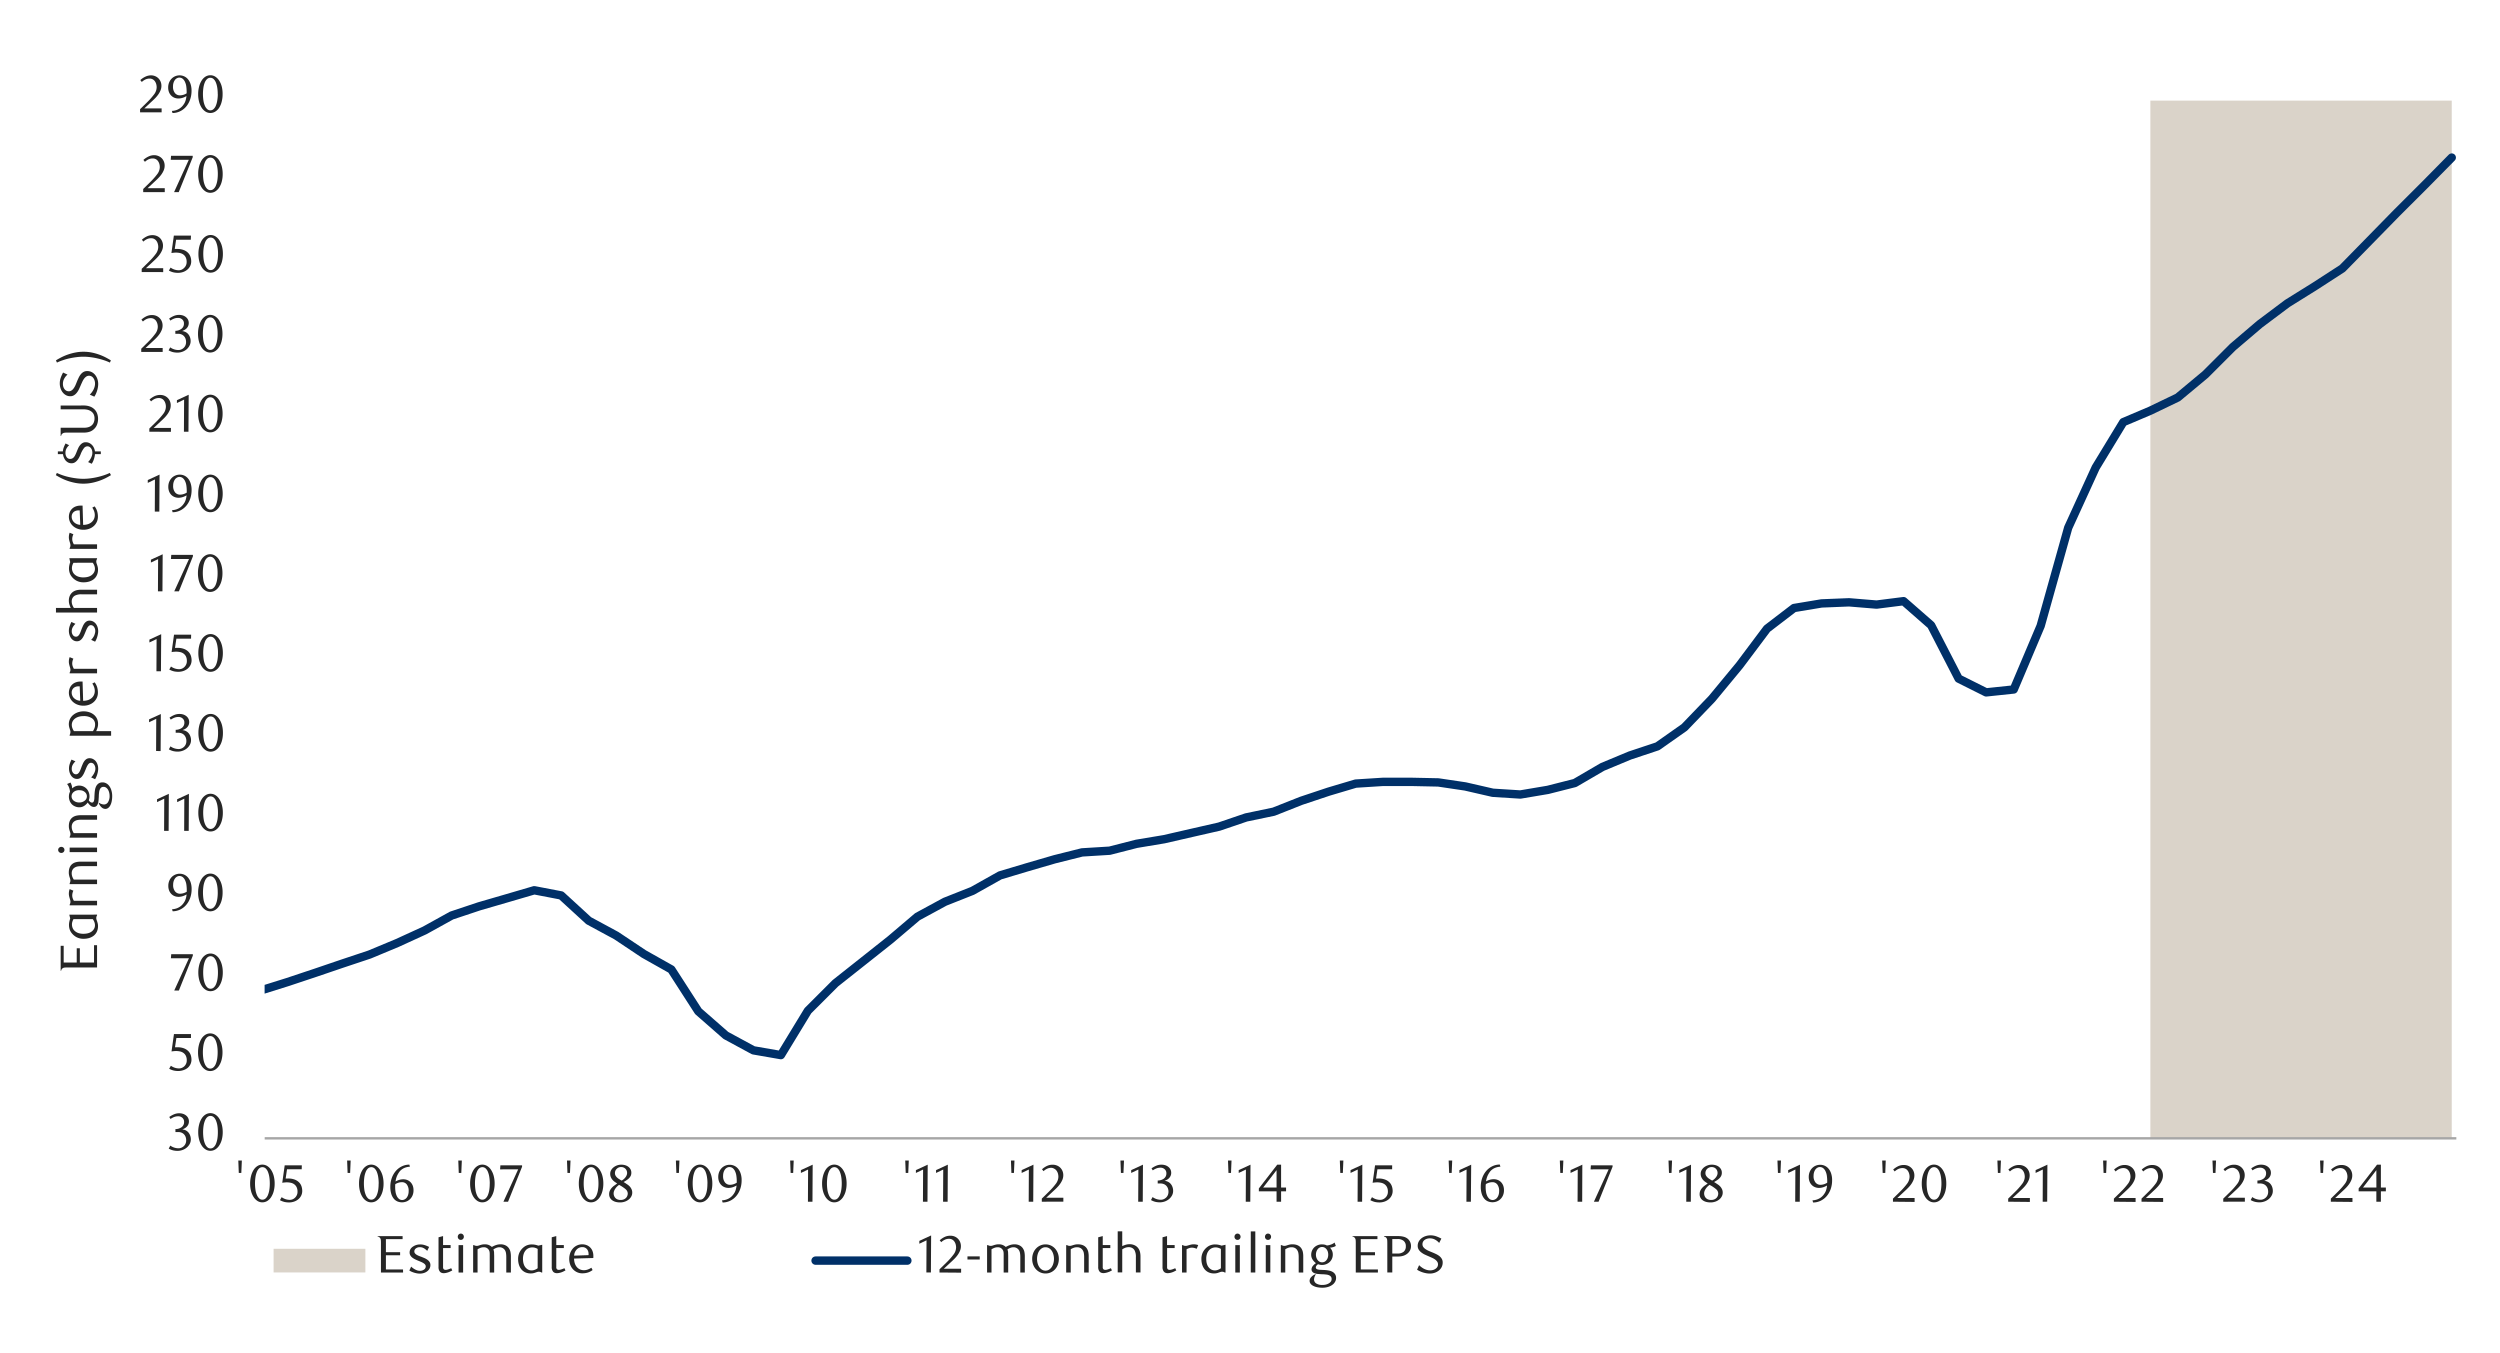 <svg id="Layer_1" data-name="Layer 1" xmlns="http://www.w3.org/2000/svg" xmlns:xlink="http://www.w3.org/1999/xlink" width="1460" height="790" viewBox="0 0 1460 790"><defs><style>.cls-1,.cls-3,.cls-5{fill:none;}.cls-2{fill:#dad3c9;}.cls-3{stroke:#a6a6a6;stroke-width:1.4px;}.cls-3,.cls-5{stroke-linejoin:round;}.cls-4{clip-path:url(#clip-path);}.cls-5{stroke:#003068;stroke-linecap:round;stroke-width:4.89px;}.cls-6{clip-path:url(#clip-path-2);}.cls-7{fill:#262626;}</style><clipPath id="clip-path"><rect class="cls-1" x="154.53" y="58.61" width="1281.77" height="608.05"/></clipPath><clipPath id="clip-path-2"><rect class="cls-1" x="28.53" y="38.73" width="1441.25" height="713.01"/></clipPath></defs><polygon class="cls-2" points="1255.82 58.76 1271.81 58.76 1287.91 58.76 1303.99 58.76 1319.72 58.76 1335.8 58.76 1351.9 58.76 1367.97 58.76 1383.71 58.76 1399.78 58.76 1415.88 58.76 1431.82 58.76 1431.82 664.77 1415.88 664.77 1399.78 664.77 1383.71 664.77 1367.97 664.77 1351.9 664.77 1335.8 664.77 1319.72 664.77 1303.99 664.77 1287.91 664.77 1271.81 664.77 1255.82 664.77 1255.82 58.76"/><line class="cls-3" x1="154.58" y1="664.77" x2="1434.5" y2="664.77"/><g class="cls-4"><polyline class="cls-5" points="151.91 578.54 167.93 573.52 184.02 568.16 199.76 562.8 215.83 557.44 231.94 550.73 248.01 543.37 263.75 534.66 279.82 529.3 295.92 524.62 312 519.91 327.73 522.93 343.81 537.68 359.91 546.39 375.98 557.11 392.06 566.16 407.82 590.61 423.89 604.68 439.97 613.39 456.04 616.18 471.81 590.27 487.88 574.2 503.95 561.48 520.03 548.73 535.79 535.34 551.86 526.62 567.94 520.25 584.01 511.23 599.78 506.51 615.85 501.83 631.92 497.8 648.03 496.81 663.76 492.78 679.84 490.1 695.91 486.41 712.01 482.74 727.75 477.38 743.82 474.03 759.92 467.66 776 462.3 791.73 457.62 807.81 456.6 823.91 456.6 839.98 456.94 855.72 459.28 871.79 462.97 887.9 463.99 903.97 461.28 919.71 457.28 935.81 447.89 951.88 441.2 967.96 435.85 983.69 424.79 999.79 408.04 1015.87 388.58 1031.94 367.15 1047.7 355.08 1063.78 352.4 1079.85 351.75 1095.93 353.08 1111.69 351.08 1127.77 365.15 1143.84 396.31 1159.91 404.35 1176.02 402.65 1191.75 365.49 1207.83 308.19 1223.9 273.02 1240 246.54 1255.74 239.86 1271.81 232.13 1287.91 218.73 1303.99 202.66 1319.72 189.26 1335.8 177.2 1351.9 167.16 1367.97 156.75 1383.71 140.68 1399.78 124.26 1415.88 108.19 1431.82 92.03"/></g><g class="cls-6"><path class="cls-7" d="M106.42,659.57a5.66,5.66,0,0,1,2.06.57,5.16,5.16,0,0,1,1.59,1.27,5.91,5.91,0,0,1,1,1.8,6.58,6.58,0,0,1,.37,2.22,5.54,5.54,0,0,1-.65,2.63,7,7,0,0,1-1.72,2.12,8,8,0,0,1-2.5,1.42,8.55,8.55,0,0,1-2.92.51,12.09,12.09,0,0,1-2.42-.26,9.94,9.94,0,0,1-2.7-1.07l.93-1.75a8.21,8.21,0,0,0,4.8,1.57,4.19,4.19,0,0,0,1.67-.34,4.86,4.86,0,0,0,1.43-.94,4.42,4.42,0,0,0,1-1.45,4.75,4.75,0,0,0,.37-1.89,5.52,5.52,0,0,0-.37-2.11,4.38,4.38,0,0,0-1-1.52,4.18,4.18,0,0,0-1.47-.93,5.36,5.36,0,0,0-1.8-.31h-1.63v-1.72a6.11,6.11,0,0,0,3.63-1.14,3.71,3.71,0,0,0,1.42-3.14,3,3,0,0,0-1-2.31,3.5,3.5,0,0,0-2.42-.89,6.73,6.73,0,0,0-2.28.38,10.12,10.12,0,0,0-2.22,1.19l-.74-1.17a14.11,14.11,0,0,1,2.81-1.57,7.65,7.65,0,0,1,3-.59,7,7,0,0,1,2.3.36,5.54,5.54,0,0,1,1.78,1,4.24,4.24,0,0,1,1.59,3.38,4.25,4.25,0,0,1-.31,1.67,4.53,4.53,0,0,1-.83,1.32,5.23,5.23,0,0,1-1.23,1A9.45,9.45,0,0,1,106.42,659.57Z"/><path class="cls-7" d="M130.07,661.16a17,17,0,0,1-.54,4.41A11.71,11.71,0,0,1,128,669a7.33,7.33,0,0,1-2.27,2.27,5.42,5.42,0,0,1-2.87.8,5.22,5.22,0,0,1-2.83-.82,7.36,7.36,0,0,1-2.24-2.27,11.35,11.35,0,0,1-1.49-3.45,16.84,16.84,0,0,1-.54-4.38,17.31,17.31,0,0,1,.54-4.44,12.24,12.24,0,0,1,1.47-3.51,7.15,7.15,0,0,1,2.24-2.3,5.4,5.4,0,0,1,5.72,0,7.34,7.34,0,0,1,2.27,2.3,11.79,11.79,0,0,1,1.51,3.5A17,17,0,0,1,130.07,661.16Zm-2.84.05a24.93,24.93,0,0,0-.27-3.79,13.59,13.59,0,0,0-.82-3,5.57,5.57,0,0,0-1.34-2,2.81,2.81,0,0,0-3.76,0,5.55,5.55,0,0,0-1.33,2,12.94,12.94,0,0,0-.82,3,25.59,25.59,0,0,0,0,7.55,12.46,12.46,0,0,0,.83,3,5.64,5.64,0,0,0,1.36,2,2.67,2.67,0,0,0,1.84.72,2.76,2.76,0,0,0,1.87-.72,5.49,5.49,0,0,0,1.35-2,13.51,13.51,0,0,0,.82-3A24.09,24.09,0,0,0,127.23,661.21Z"/></g><g class="cls-6"><path class="cls-7" d="M111.52,606.21H103l-.8,5.39.68,0,.68,0a10.57,10.57,0,0,1,4,.68,7.06,7.06,0,0,1,2.55,1.72,6.14,6.14,0,0,1,1.33,2.33,8.8,8.8,0,0,1,.38,2.48,6.12,6.12,0,0,1-.63,2.79,6.48,6.48,0,0,1-1.69,2.12A7.69,7.69,0,0,1,107,625a9.24,9.24,0,0,1-2.94.47,11.82,11.82,0,0,1-2.51-.26,10.53,10.53,0,0,1-2.75-1.06l1-1.76a8.08,8.08,0,0,0,4.77,1.57,4.17,4.17,0,0,0,1.65-.34,4.39,4.39,0,0,0,1.45-.95,4.63,4.63,0,0,0,1.4-3.39,5.85,5.85,0,0,0-.55-2.72,4.57,4.57,0,0,0-1.44-1.68,5.36,5.36,0,0,0-2-.85,11.33,11.33,0,0,0-2.23-.23,13,13,0,0,0-1.4.08c-.46.05-.89.11-1.28.17l1.42-10.16h9.94Z"/><path class="cls-7" d="M129.94,614.54a17,17,0,0,1-.54,4.42,11.9,11.9,0,0,1-1.5,3.46,7.36,7.36,0,0,1-2.28,2.27,5.42,5.42,0,0,1-2.87.8,5.21,5.21,0,0,1-2.83-.81,7.58,7.58,0,0,1-2.24-2.27,11.83,11.83,0,0,1-1.49-3.45,16.84,16.84,0,0,1-.54-4.38,17.2,17.2,0,0,1,.54-4.44,12.72,12.72,0,0,1,1.47-3.52,7.28,7.28,0,0,1,2.25-2.3,5.27,5.27,0,0,1,2.84-.81,5.34,5.34,0,0,1,2.87.81,7.58,7.58,0,0,1,2.28,2.3,12.16,12.16,0,0,1,1.5,3.5A17.1,17.1,0,0,1,129.94,614.54Zm-2.83.05a25,25,0,0,0-.28-3.79,13.74,13.74,0,0,0-.82-3,5.44,5.44,0,0,0-1.34-2,2.77,2.77,0,0,0-3.75,0,5.48,5.48,0,0,0-1.34,2,12.81,12.81,0,0,0-.82,3,25.52,25.52,0,0,0,0,7.54,12.33,12.33,0,0,0,.83,3,5.64,5.64,0,0,0,1.36,2,2.67,2.67,0,0,0,1.84.72,2.76,2.76,0,0,0,1.87-.72,5.49,5.49,0,0,0,1.35-2,13.26,13.26,0,0,0,.82-3A24.08,24.08,0,0,0,127.11,614.59Z"/></g><g class="cls-6"><path class="cls-7" d="M104.46,578.48h-2.71l8.59-18.85H99.81l.18-2.37h12.63v.83Z"/><path class="cls-7" d="M130.11,567.9a16.86,16.86,0,0,1-.54,4.41,11.85,11.85,0,0,1-1.5,3.47,7.47,7.47,0,0,1-2.28,2.27,5.4,5.4,0,0,1-2.87.8,5.16,5.16,0,0,1-2.83-.82,7.54,7.54,0,0,1-2.24-2.26,12,12,0,0,1-1.49-3.46,16.74,16.74,0,0,1-.54-4.38,17.31,17.31,0,0,1,.54-4.44,12.37,12.37,0,0,1,1.48-3.51,7.05,7.05,0,0,1,2.24-2.3,5.38,5.38,0,0,1,5.71,0,7.47,7.47,0,0,1,2.28,2.3,12,12,0,0,1,1.5,3.5A17,17,0,0,1,130.11,567.9Zm-2.83.05a23.67,23.67,0,0,0-.28-3.79,13.61,13.61,0,0,0-.81-3,5.56,5.56,0,0,0-1.34-2,2.79,2.79,0,0,0-3.76,0,5.48,5.48,0,0,0-1.34,2,13.3,13.3,0,0,0-.82,3,26.46,26.46,0,0,0,0,7.54,13.29,13.29,0,0,0,.83,3,5.77,5.77,0,0,0,1.36,2,2.68,2.68,0,0,0,1.85.72,2.72,2.72,0,0,0,1.86-.72,5.51,5.51,0,0,0,1.36-2,13.23,13.23,0,0,0,.81-3A22.78,22.78,0,0,0,127.28,568Z"/></g><g class="cls-6"><path class="cls-7" d="M100.48,531a9.21,9.21,0,0,0,2.8-.56,8.72,8.72,0,0,0,2.08-1.12,8.48,8.48,0,0,0,1.49-1.43,12.38,12.38,0,0,0,1-1.48,9,9,0,0,0,.74-1.93,12.18,12.18,0,0,0,.37-2.14,10.21,10.21,0,0,1-2.38,1.07,8.26,8.26,0,0,1-2.27.35,6.22,6.22,0,0,1-2.33-.43,5.46,5.46,0,0,1-1.91-1.25,6,6,0,0,1-1.29-2,7.23,7.23,0,0,1-.48-2.73,7.55,7.55,0,0,1,.57-3,7,7,0,0,1,1.49-2.24,6.64,6.64,0,0,1,4.59-1.86,6.67,6.67,0,0,1,2.54.52,6.26,6.26,0,0,1,2.24,1.64,8.42,8.42,0,0,1,1.58,2.81,12.25,12.25,0,0,1,.6,4,15.17,15.17,0,0,1-.85,5.18,12.53,12.53,0,0,1-2.34,4.09,10.77,10.77,0,0,1-3.52,2.7,10.12,10.12,0,0,1-4.37,1Zm8.59-10.26c0-.22,0-.42,0-.58v-.59a22.85,22.85,0,0,0-.23-3,8.73,8.73,0,0,0-.64-2.24,4.93,4.93,0,0,0-1.48-2.1,3.15,3.15,0,0,0-1.92-.64,2.82,2.82,0,0,0-1.37.35,3.59,3.59,0,0,0-1.18,1,5.6,5.6,0,0,0-.82,1.62,7,7,0,0,0-.31,2.14,5.82,5.82,0,0,0,1.15,3.93,3.71,3.71,0,0,0,2.93,1.3A7.49,7.49,0,0,0,109.07,520.75Z"/><path class="cls-7" d="M130,521.26a17,17,0,0,1-.54,4.41,11.71,11.71,0,0,1-1.51,3.47,7.33,7.33,0,0,1-2.27,2.27,5.42,5.42,0,0,1-2.87.8,5.22,5.22,0,0,1-2.83-.82,7.36,7.36,0,0,1-2.24-2.27,11.6,11.6,0,0,1-1.49-3.45,16.84,16.84,0,0,1-.54-4.38,17.31,17.31,0,0,1,.54-4.44,12.72,12.72,0,0,1,1.47-3.52A7.14,7.14,0,0,1,120,511a5.19,5.19,0,0,1,2.84-.82,5.27,5.27,0,0,1,2.87.82,7.41,7.41,0,0,1,2.27,2.29,12,12,0,0,1,1.51,3.5A17.18,17.18,0,0,1,130,521.26Zm-2.84,0a24.93,24.93,0,0,0-.27-3.79,13.59,13.59,0,0,0-.82-3,5.57,5.57,0,0,0-1.34-2,2.8,2.8,0,0,0-3.75,0,5.44,5.44,0,0,0-1.34,2,12.94,12.94,0,0,0-.82,3,25.59,25.59,0,0,0,0,7.55,12.46,12.46,0,0,0,.83,3,5.73,5.73,0,0,0,1.36,2,2.67,2.67,0,0,0,1.84.72,2.76,2.76,0,0,0,1.87-.72,5.58,5.58,0,0,0,1.35-2,13.51,13.51,0,0,0,.82-3A24.09,24.09,0,0,0,127.17,521.31Z"/></g><g class="cls-6"><path class="cls-7" d="M95.83,485.22l.09-18.79-4.2,2v-1.66l6.88-3.18-.12,21.63Z"/><path class="cls-7" d="M107.55,485.22l.09-18.79-4.19,2v-1.66l6.88-3.18-.12,21.63Z"/><path class="cls-7" d="M130.14,474.62a17,17,0,0,1-.54,4.42,12,12,0,0,1-1.5,3.48,7.47,7.47,0,0,1-2.28,2.27,5.39,5.39,0,0,1-2.88.8,5.19,5.19,0,0,1-2.84-.82,7.36,7.36,0,0,1-2.24-2.27,11.78,11.78,0,0,1-1.5-3.46,16.87,16.87,0,0,1-.54-4.39,17.39,17.39,0,0,1,.54-4.45,12.44,12.44,0,0,1,1.48-3.52,7.18,7.18,0,0,1,2.25-2.3,5.23,5.23,0,0,1,2.85-.82,5.33,5.33,0,0,1,2.88.82,7.47,7.47,0,0,1,2.28,2.3,12.23,12.23,0,0,1,1.5,3.51A17.13,17.13,0,0,1,130.14,474.62Zm-2.84.05a25.07,25.07,0,0,0-.27-3.8,13.59,13.59,0,0,0-.82-3.05,5.66,5.66,0,0,0-1.34-2,2.83,2.83,0,0,0-3.77,0,5.74,5.74,0,0,0-1.34,2,13.4,13.4,0,0,0-.82,3,25.65,25.65,0,0,0,0,7.56,12.79,12.79,0,0,0,.83,3,5.81,5.81,0,0,0,1.36,2,2.69,2.69,0,0,0,1.85.72,2.76,2.76,0,0,0,1.87-.72,5.43,5.43,0,0,0,1.36-2,13.36,13.36,0,0,0,.82-3A24.13,24.13,0,0,0,127.3,474.67Z"/></g><g class="cls-6"><path class="cls-7" d="M91.16,438.58l.09-18.79-4.2,2v-1.67L93.93,417l-.12,21.63Z"/><path class="cls-7" d="M106.52,426.39a5.39,5.39,0,0,1,2.07.57,5,5,0,0,1,1.59,1.27,5.71,5.71,0,0,1,1,1.8,6.39,6.39,0,0,1,.38,2.22,5.55,5.55,0,0,1-.65,2.64,7,7,0,0,1-1.73,2.13,8,8,0,0,1-2.5,1.42,8.6,8.6,0,0,1-2.93.51,12.26,12.26,0,0,1-2.43-.26,9.94,9.94,0,0,1-2.7-1.07l.93-1.76a8.26,8.26,0,0,0,4.81,1.58,4.16,4.16,0,0,0,1.67-.34,4.91,4.91,0,0,0,1.44-.94,4.52,4.52,0,0,0,1-1.45,4.67,4.67,0,0,0,.37-1.9,5.57,5.57,0,0,0-.37-2.12,4.48,4.48,0,0,0-1-1.52,4.18,4.18,0,0,0-1.47-.93,5.42,5.42,0,0,0-1.81-.31H102.6V426.2a6.15,6.15,0,0,0,3.65-1.14,3.73,3.73,0,0,0,1.42-3.14,3,3,0,0,0-1-2.32,3.48,3.48,0,0,0-2.42-.89,6.5,6.5,0,0,0-2.28.38,10.4,10.4,0,0,0-2.23,1.19L99,419.11a14.45,14.45,0,0,1,2.81-1.58,7.73,7.73,0,0,1,3-.58,7,7,0,0,1,2.31.35,5.74,5.74,0,0,1,1.78,1,4.42,4.42,0,0,1,1.17,1.48,4.36,4.36,0,0,1,.42,1.92,4.16,4.16,0,0,1-.31,1.66,4.45,4.45,0,0,1-.83,1.33,5,5,0,0,1-1.23,1A10.06,10.06,0,0,1,106.52,426.39Z"/><path class="cls-7" d="M130.19,428a17,17,0,0,1-.53,4.42,11.86,11.86,0,0,1-1.51,3.47,7.5,7.5,0,0,1-2.28,2.28,5.43,5.43,0,0,1-2.88.8,5.14,5.14,0,0,1-2.83-.82,7.28,7.28,0,0,1-2.25-2.27,11.78,11.78,0,0,1-1.5-3.46,16.88,16.88,0,0,1-.53-4.39,17.35,17.35,0,0,1,.53-4.45,12.73,12.73,0,0,1,1.48-3.52,7.32,7.32,0,0,1,2.25-2.31,5.47,5.47,0,0,1,5.73,0,7.62,7.62,0,0,1,2.28,2.31,12.17,12.17,0,0,1,1.51,3.5A17.22,17.22,0,0,1,130.19,428Zm-2.83,0a25,25,0,0,0-.28-3.8,13.83,13.83,0,0,0-.82-3.06,5.7,5.7,0,0,0-1.34-2,2.83,2.83,0,0,0-3.77,0,5.65,5.65,0,0,0-1.34,2,13.3,13.3,0,0,0-.82,3,25.65,25.65,0,0,0,0,7.56,12.73,12.73,0,0,0,.84,3,5.75,5.75,0,0,0,1.35,2,2.66,2.66,0,0,0,1.85.73,2.71,2.71,0,0,0,1.87-.73,5.39,5.39,0,0,0,1.36-2,13.36,13.36,0,0,0,.82-3A24.18,24.18,0,0,0,127.36,428Z"/></g><g class="cls-6"><path class="cls-7" d="M91.36,392l.09-18.79-4.2,2v-1.67l6.89-3.18L94,392Z"/><path class="cls-7" d="M111.57,373H103l-.8,5.4.68-.05.68,0a10.62,10.62,0,0,1,4.06.68,7.12,7.12,0,0,1,2.56,1.73,6.14,6.14,0,0,1,1.33,2.33,8.87,8.87,0,0,1,.38,2.49,6.09,6.09,0,0,1-.63,2.79,6.65,6.65,0,0,1-1.7,2.13,7.89,7.89,0,0,1-2.47,1.36,9,9,0,0,1-3,.47,11.82,11.82,0,0,1-2.51-.26A10.72,10.72,0,0,1,98.86,391l1-1.76a8.14,8.14,0,0,0,4.79,1.57,4.24,4.24,0,0,0,1.65-.34,4.5,4.5,0,0,0,1.45-1,4.81,4.81,0,0,0,1-1.49,4.72,4.72,0,0,0,.38-1.91,5.89,5.89,0,0,0-.55-2.73,4.57,4.57,0,0,0-1.44-1.68,5.2,5.2,0,0,0-2-.85,11.43,11.43,0,0,0-2.24-.23,11.11,11.11,0,0,0-1.41.08c-.46,0-.89.1-1.28.17l1.42-10.19h10Z"/><path class="cls-7" d="M130.15,381.36a17,17,0,0,1-.54,4.42,11.77,11.77,0,0,1-1.51,3.48,7.15,7.15,0,0,1-2.28,2.27,5.34,5.34,0,0,1-2.87.8,5.24,5.24,0,0,1-2.84-.81,7.73,7.73,0,0,1-2.25-2.27,12.11,12.11,0,0,1-1.49-3.47,16.87,16.87,0,0,1-.54-4.39,17.39,17.39,0,0,1,.54-4.45,12.44,12.44,0,0,1,1.48-3.52,7.08,7.08,0,0,1,2.25-2.3,5.4,5.4,0,0,1,5.72,0,7.36,7.36,0,0,1,2.28,2.3,12,12,0,0,1,1.51,3.51A17.18,17.18,0,0,1,130.15,381.36Zm-2.84.05a23.89,23.89,0,0,0-.28-3.8,13.09,13.09,0,0,0-.81-3.05,5.41,5.41,0,0,0-1.35-2,2.79,2.79,0,0,0-3.76,0,5.48,5.48,0,0,0-1.34,2,13,13,0,0,0-.82,3,25.65,25.65,0,0,0,0,7.56,12.33,12.33,0,0,0,.83,3,5.59,5.59,0,0,0,1.36,2,2.68,2.68,0,0,0,1.85.72,2.76,2.76,0,0,0,1.87-.72,5.47,5.47,0,0,0,1.36-2,12.73,12.73,0,0,0,.81-3A22.91,22.91,0,0,0,127.31,381.41Z"/></g><g class="cls-6"><path class="cls-7" d="M92.24,345.32l.09-18.79-4.2,2v-1.67L95,323.69l-.13,21.63Z"/><path class="cls-7" d="M104.49,345.32h-2.72l8.62-18.88H99.83l.19-2.38h12.65v.83Z"/><path class="cls-7" d="M129.92,334.72a17,17,0,0,1-.54,4.42,11.77,11.77,0,0,1-1.51,3.48,7.15,7.15,0,0,1-2.28,2.27,5.34,5.34,0,0,1-2.87.8,5.24,5.24,0,0,1-2.84-.81,7.65,7.65,0,0,1-2.25-2.28,11.92,11.92,0,0,1-1.49-3.46,16.87,16.87,0,0,1-.54-4.39,17.39,17.39,0,0,1,.54-4.45,12.44,12.44,0,0,1,1.48-3.52,7,7,0,0,1,2.25-2.3,5.4,5.4,0,0,1,5.72,0,7.26,7.26,0,0,1,2.28,2.3,12,12,0,0,1,1.51,3.51A17.18,17.18,0,0,1,129.92,334.72Zm-2.84,0a23.89,23.89,0,0,0-.28-3.8,13.09,13.09,0,0,0-.81-3.05,5.41,5.41,0,0,0-1.35-2,2.79,2.79,0,0,0-3.76,0,5.48,5.48,0,0,0-1.34,2,12.9,12.9,0,0,0-.82,3,25.65,25.65,0,0,0,0,7.56,12.33,12.33,0,0,0,.83,3,5.59,5.59,0,0,0,1.36,2,2.68,2.68,0,0,0,1.85.72,2.76,2.76,0,0,0,1.87-.72,5.47,5.47,0,0,0,1.36-2,12.73,12.73,0,0,0,.81-3A22.91,22.91,0,0,0,127.08,334.77Z"/></g><g class="cls-6"><path class="cls-7" d="M90.4,298.77,90.49,280l-4.19,2v-1.66l6.87-3.17-.12,21.59Z"/><path class="cls-7" d="M100.47,297.93a9.15,9.15,0,0,0,2.8-.55,8.72,8.72,0,0,0,2.08-1.12,8.52,8.52,0,0,0,1.49-1.44,11.56,11.56,0,0,0,1-1.47,8.66,8.66,0,0,0,.74-1.93,11.32,11.32,0,0,0,.37-2.14,9.92,9.92,0,0,1-2.37,1.06,7.94,7.94,0,0,1-2.28.36,6.47,6.47,0,0,1-2.33-.43,5.7,5.7,0,0,1-1.91-1.25,6,6,0,0,1-1.29-2,7.23,7.23,0,0,1-.48-2.73,7.6,7.6,0,0,1,.57-3,6.94,6.94,0,0,1,1.5-2.23,6.22,6.22,0,0,1,2.12-1.38,6.53,6.53,0,0,1,5,0,6.32,6.32,0,0,1,2.23,1.63,8.48,8.48,0,0,1,1.58,2.82,12.25,12.25,0,0,1,.6,4.05,15.36,15.36,0,0,1-.84,5.17,12.84,12.84,0,0,1-2.34,4.1,10.81,10.81,0,0,1-3.53,2.7,10.08,10.08,0,0,1-4.37,1Zm8.59-10.25c0-.23,0-.42,0-.59v-.58a22.85,22.85,0,0,0-.23-3,8.74,8.74,0,0,0-.63-2.24,5,5,0,0,0-1.49-2.1,3.13,3.13,0,0,0-1.91-.65,2.84,2.84,0,0,0-1.38.36,3.69,3.69,0,0,0-1.18,1,5.35,5.35,0,0,0-.81,1.62,6.7,6.7,0,0,0-.31,2.14,5.82,5.82,0,0,0,1.14,3.92,3.7,3.7,0,0,0,2.94,1.31A7.48,7.48,0,0,0,109.06,287.68Z"/><path class="cls-7" d="M130.06,288.19a17,17,0,0,1-.54,4.41,11.82,11.82,0,0,1-1.5,3.47,7.32,7.32,0,0,1-2.28,2.26,5.45,5.45,0,0,1-5.7,0,7.58,7.58,0,0,1-2.24-2.27,12.1,12.1,0,0,1-1.49-3.45,16.84,16.84,0,0,1-.54-4.38,17.26,17.26,0,0,1,.54-4.44,12.44,12.44,0,0,1,1.48-3.52A7.12,7.12,0,0,1,120,278a5.38,5.38,0,0,1,5.71,0,7.43,7.43,0,0,1,2.28,2.29,12,12,0,0,1,1.5,3.5A17.13,17.13,0,0,1,130.06,288.19Zm-2.83,0a23.63,23.63,0,0,0-.28-3.78,13.61,13.61,0,0,0-.81-3.05,5.61,5.61,0,0,0-1.34-2,2.81,2.81,0,0,0-3.76,0,5.61,5.61,0,0,0-1.34,2,13.3,13.3,0,0,0-.82,3,26.46,26.46,0,0,0,0,7.54,12.77,12.77,0,0,0,.84,3,5.62,5.62,0,0,0,1.35,2,2.64,2.64,0,0,0,1.85.73,2.68,2.68,0,0,0,1.86-.73,5.51,5.51,0,0,0,1.36-2,13.28,13.28,0,0,0,.81-3A22.91,22.91,0,0,0,127.23,288.23Z"/></g><g class="cls-6"><path class="cls-7" d="M87.21,252.12v-1.85l4.07-4a40.48,40.48,0,0,0,4.08-4.6,7,7,0,0,0,1.52-4.12,6.66,6.66,0,0,0-.29-2,5.26,5.26,0,0,0-.82-1.64,3.62,3.62,0,0,0-1.27-1.07,3.71,3.71,0,0,0-1.71-.39,5.75,5.75,0,0,0-2.5.54,7.85,7.85,0,0,0-2.06,1.43l-.89-1.11a12.47,12.47,0,0,1,3-2,7.83,7.83,0,0,1,3.27-.66,6.24,6.24,0,0,1,2.37.44,5.84,5.84,0,0,1,3.25,3.2,6.21,6.21,0,0,1,.47,2.47,7,7,0,0,1-.53,2.69,12.94,12.94,0,0,1-1.33,2.39,17.57,17.57,0,0,1-1.66,2c-.59.6-1.12,1.12-1.59,1.55l-4.86,4.52h10.1v2.28Z"/><path class="cls-7" d="M107.41,252.12l.1-18.75-4.19,2v-1.66l6.87-3.18-.13,21.59Z"/><path class="cls-7" d="M130,241.54a16.86,16.86,0,0,1-.54,4.41,11.6,11.6,0,0,1-1.51,3.47,7.33,7.33,0,0,1-2.27,2.27,5.42,5.42,0,0,1-2.87.8,5.14,5.14,0,0,1-2.83-.82,7.43,7.43,0,0,1-2.24-2.26,11.78,11.78,0,0,1-1.5-3.46,17.18,17.18,0,0,1-.53-4.38,17.78,17.78,0,0,1,.53-4.44,12.37,12.37,0,0,1,1.48-3.51,7.15,7.15,0,0,1,2.24-2.3,5.4,5.4,0,0,1,5.72,0,7.44,7.44,0,0,1,2.27,2.3,11.79,11.79,0,0,1,1.51,3.5A17,17,0,0,1,130,241.54Zm-2.84.05a24.93,24.93,0,0,0-.27-3.79,13.74,13.74,0,0,0-.82-3.05,5.56,5.56,0,0,0-1.34-2,2.79,2.79,0,0,0-3.76,0,5.61,5.61,0,0,0-1.34,2,12.82,12.82,0,0,0-.81,3,25.52,25.52,0,0,0,0,7.54,12.33,12.33,0,0,0,.83,3,5.75,5.75,0,0,0,1.35,2,2.75,2.75,0,0,0,3.71,0,5.39,5.39,0,0,0,1.36-2,13.26,13.26,0,0,0,.82-3A24.22,24.22,0,0,0,127.12,241.59Z"/></g><g class="cls-6"><path class="cls-7" d="M82.48,205.51v-1.85l4.06-4A38.62,38.62,0,0,0,90.62,195a6.91,6.91,0,0,0,1.53-4.11,6.73,6.73,0,0,0-.3-2,5.18,5.18,0,0,0-.81-1.63,3.59,3.59,0,0,0-3-1.46,5.74,5.74,0,0,0-2.49.54,7.67,7.67,0,0,0-2.07,1.43l-.89-1.11a11.94,11.94,0,0,1,3-2,7.6,7.6,0,0,1,3.26-.67,6.25,6.25,0,0,1,2.37.45,5.91,5.91,0,0,1,1.94,1.26,5.83,5.83,0,0,1,1.31,1.94,6.18,6.18,0,0,1,.48,2.47,6.84,6.84,0,0,1-.54,2.69,12,12,0,0,1-1.33,2.38,16.7,16.7,0,0,1-1.66,2c-.58.6-1.11,1.12-1.58,1.55l-4.87,4.52H95v2.28Z"/><path class="cls-7" d="M106.31,193.34a5.77,5.77,0,0,1,2.07.57,5.12,5.12,0,0,1,1.58,1.27,5.71,5.71,0,0,1,1,1.8,6.35,6.35,0,0,1,.37,2.22,5.53,5.53,0,0,1-.64,2.63A7.2,7.2,0,0,1,109,204a8,8,0,0,1-2.49,1.42,8.6,8.6,0,0,1-2.93.51,12.17,12.17,0,0,1-2.42-.26,9.76,9.76,0,0,1-2.69-1.07l.92-1.75a8.29,8.29,0,0,0,4.81,1.57,4.15,4.15,0,0,0,1.66-.34,4.86,4.86,0,0,0,1.43-.94,4.27,4.27,0,0,0,1-1.45,4.59,4.59,0,0,0,.37-1.89,5.72,5.72,0,0,0-.36-2.11,4.26,4.26,0,0,0-1-1.52,4,4,0,0,0-1.47-.93,5.32,5.32,0,0,0-1.8-.31H102.4v-1.72A6.08,6.08,0,0,0,106,192a3.7,3.7,0,0,0,1.42-3.14,2.94,2.94,0,0,0-1-2.31,3.48,3.48,0,0,0-2.42-.89,6.5,6.5,0,0,0-2.28.38,10.3,10.3,0,0,0-2.21,1.19l-.74-1.17a14,14,0,0,1,2.8-1.57,7.67,7.67,0,0,1,3-.59,7.19,7.19,0,0,1,2.29.35,5.46,5.46,0,0,1,1.78,1,4.38,4.38,0,0,1,1.17,1.47,4.31,4.31,0,0,1,.42,1.91,4.25,4.25,0,0,1-.31,1.67,4.53,4.53,0,0,1-.83,1.32,5.23,5.23,0,0,1-1.23,1A8.73,8.73,0,0,1,106.31,193.34Z"/><path class="cls-7" d="M129.93,194.93a17,17,0,0,1-.54,4.41,12,12,0,0,1-1.5,3.47,7.47,7.47,0,0,1-2.28,2.27,5.42,5.42,0,0,1-2.87.8,5.24,5.24,0,0,1-2.83-.82,7.47,7.47,0,0,1-2.24-2.27,11.86,11.86,0,0,1-1.49-3.45,16.84,16.84,0,0,1-.54-4.38,17.31,17.31,0,0,1,.54-4.44,12.72,12.72,0,0,1,1.47-3.52,7.25,7.25,0,0,1,2.25-2.29,5.38,5.38,0,0,1,5.71,0,7.54,7.54,0,0,1,2.28,2.29,12.28,12.28,0,0,1,1.5,3.5A17.18,17.18,0,0,1,129.93,194.93Zm-2.83,0a23.67,23.67,0,0,0-.28-3.79,13.08,13.08,0,0,0-.82-3.05,5.55,5.55,0,0,0-1.33-2,2.75,2.75,0,0,0-1.88-.72,2.71,2.71,0,0,0-1.88.72,5.57,5.57,0,0,0-1.34,2,13.45,13.45,0,0,0-.82,3,26.53,26.53,0,0,0,0,7.55,12.93,12.93,0,0,0,.83,3,5.73,5.73,0,0,0,1.36,2,2.68,2.68,0,0,0,1.85.72,2.74,2.74,0,0,0,1.86-.72,5.46,5.46,0,0,0,1.35-2,13,13,0,0,0,.82-3A22.87,22.87,0,0,0,127.1,195Z"/></g><g class="cls-6"><path class="cls-7" d="M82.75,158.87V157l4.06-4a37.84,37.84,0,0,0,4.08-4.6,7,7,0,0,0,1.53-4.11,6.73,6.73,0,0,0-.3-2.05,5.08,5.08,0,0,0-.81-1.63A3.79,3.79,0,0,0,90,139.51a3.65,3.65,0,0,0-1.71-.38,5.71,5.71,0,0,0-2.49.54,7.45,7.45,0,0,0-2.07,1.43L82.87,140a11.94,11.94,0,0,1,3-2,7.6,7.6,0,0,1,3.26-.67,6.25,6.25,0,0,1,2.37.45A5.61,5.61,0,0,1,93.4,139,5.79,5.79,0,0,1,94.71,141a6.27,6.27,0,0,1,.48,2.48,6.84,6.84,0,0,1-.54,2.69,12.3,12.3,0,0,1-1.33,2.38,15.85,15.85,0,0,1-1.66,2c-.58.61-1.11,1.13-1.58,1.56l-4.87,4.52h10.1v2.28Z"/><path class="cls-7" d="M111.42,140h-8.57l-.8,5.39.68,0,.68,0a10.57,10.57,0,0,1,4,.68,7,7,0,0,1,2.56,1.73,6.21,6.21,0,0,1,1.32,2.32,8.45,8.45,0,0,1,.38,2.48,6.09,6.09,0,0,1-.63,2.79,6.48,6.48,0,0,1-1.69,2.12,7.75,7.75,0,0,1-2.46,1.36,9.07,9.07,0,0,1-3,.47,11.89,11.89,0,0,1-2.51-.26,10.53,10.53,0,0,1-2.75-1.06l1-1.75a8.16,8.16,0,0,0,4.78,1.57,4.34,4.34,0,0,0,1.64-.34,4.59,4.59,0,0,0,1.45-1A4.63,4.63,0,0,0,109,153a5.88,5.88,0,0,0-.55-2.72,4.64,4.64,0,0,0-1.43-1.68,5.48,5.48,0,0,0-2-.85,11.33,11.33,0,0,0-2.23-.23,13,13,0,0,0-1.4.08c-.46.05-.89.11-1.28.17l1.42-10.16h10Z"/><path class="cls-7" d="M130.17,148.29a17,17,0,0,1-.54,4.41,12.09,12.09,0,0,1-1.5,3.47,7.43,7.43,0,0,1-2.28,2.26,5.34,5.34,0,0,1-2.87.8,5.21,5.21,0,0,1-2.83-.81,7.47,7.47,0,0,1-2.24-2.27,11.71,11.71,0,0,1-1.49-3.45,16.84,16.84,0,0,1-.54-4.38,17.2,17.2,0,0,1,.54-4.44,12.72,12.72,0,0,1,1.47-3.52,7.39,7.39,0,0,1,2.25-2.3,5.27,5.27,0,0,1,2.84-.81,5.34,5.34,0,0,1,2.87.81,7.69,7.69,0,0,1,2.28,2.3,12.28,12.28,0,0,1,1.5,3.5A17.13,17.13,0,0,1,130.17,148.29Zm-2.83,0a24.85,24.85,0,0,0-.28-3.78,13.59,13.59,0,0,0-.82-3.05,5.4,5.4,0,0,0-1.34-2,2.8,2.8,0,0,0-3.75,0,5.48,5.48,0,0,0-1.34,2,13.3,13.3,0,0,0-.82,3,25.52,25.52,0,0,0,0,7.54,12.79,12.79,0,0,0,.83,3,5.64,5.64,0,0,0,1.36,2,2.64,2.64,0,0,0,1.85.73,2.72,2.72,0,0,0,1.86-.73,5.49,5.49,0,0,0,1.35-2,13.26,13.26,0,0,0,.82-3A24.08,24.08,0,0,0,127.34,148.33Z"/></g><g class="cls-6"><path class="cls-7" d="M83.63,112.22v-1.85l4.07-4a39.72,39.72,0,0,0,4.09-4.62,6.93,6.93,0,0,0,1.53-4.12,7.05,7.05,0,0,0-.29-2,5.31,5.31,0,0,0-.82-1.63,3.58,3.58,0,0,0-1.28-1.08,3.71,3.71,0,0,0-1.71-.39,5.75,5.75,0,0,0-2.5.54,7.7,7.7,0,0,0-2.07,1.44l-.9-1.12a12,12,0,0,1,3-2A7.62,7.62,0,0,1,90,90.62a6.25,6.25,0,0,1,2.37.45,5.9,5.9,0,0,1,2,1.26,6,6,0,0,1,1.31,1.94,6.27,6.27,0,0,1,.48,2.48,6.89,6.89,0,0,1-.54,2.7,12,12,0,0,1-1.33,2.38,16,16,0,0,1-1.67,2c-.58.61-1.11,1.13-1.58,1.56l-4.88,4.53H96.22v2.28Z"/><path class="cls-7" d="M104.37,112.22h-2.72l8.61-18.89H99.71L99.89,91h12.66v.83Z"/><path class="cls-7" d="M130.05,101.62a17,17,0,0,1-.54,4.42,11.77,11.77,0,0,1-1.51,3.48,7.47,7.47,0,0,1-2.28,2.27,5.43,5.43,0,0,1-2.88.8,5.14,5.14,0,0,1-2.83-.82,7.5,7.5,0,0,1-2.25-2.27,11.52,11.52,0,0,1-1.49-3.46,16.87,16.87,0,0,1-.54-4.39,17.39,17.39,0,0,1,.54-4.45,12.43,12.43,0,0,1,1.47-3.52,7.18,7.18,0,0,1,2.25-2.3,5.41,5.41,0,0,1,5.73,0,7.47,7.47,0,0,1,2.28,2.3,12,12,0,0,1,1.51,3.51A17.13,17.13,0,0,1,130.05,101.62Zm-2.84,0a25,25,0,0,0-.28-3.8,13.59,13.59,0,0,0-.82-3.05,5.66,5.66,0,0,0-1.34-2,2.83,2.83,0,0,0-3.77,0,5.74,5.74,0,0,0-1.34,2,13.25,13.25,0,0,0-.82,3,26.6,26.6,0,0,0,0,7.56,12.77,12.77,0,0,0,.84,3,5.8,5.8,0,0,0,1.35,2,2.76,2.76,0,0,0,3.72,0,5.43,5.43,0,0,0,1.36-2,13.36,13.36,0,0,0,.82-3A24.08,24.08,0,0,0,127.21,101.67Z"/></g><g class="cls-6"><path class="cls-7" d="M81.8,65.61V63.76l4.08-4A38.73,38.73,0,0,0,90,55.1,7,7,0,0,0,91.49,51a6.68,6.68,0,0,0-.29-2,5.36,5.36,0,0,0-.82-1.64,3.79,3.79,0,0,0-1.28-1.08,3.65,3.65,0,0,0-1.71-.39,5.9,5.9,0,0,0-2.5.54,7.94,7.94,0,0,0-2.07,1.44l-.89-1.11a12.09,12.09,0,0,1,3-2A7.8,7.8,0,0,1,88.16,44a6.3,6.3,0,0,1,2.38.45,5.82,5.82,0,0,1,3.25,3.21,6.23,6.23,0,0,1,.48,2.48,6.84,6.84,0,0,1-.54,2.69,12.38,12.38,0,0,1-1.33,2.39,17.7,17.7,0,0,1-1.66,2c-.59.6-1.12,1.12-1.59,1.55l-4.88,4.53H94.39v2.29Z"/><path class="cls-7" d="M100.38,64.77a9.22,9.22,0,0,0,2.81-.55,8.55,8.55,0,0,0,2.08-1.13,8.21,8.21,0,0,0,1.5-1.43,12.38,12.38,0,0,0,1-1.48,8.66,8.66,0,0,0,.74-1.93,11.41,11.41,0,0,0,.37-2.15,10,10,0,0,1-2.38,1.07,8.27,8.27,0,0,1-2.28.35,6.26,6.26,0,0,1-2.33-.43A5.6,5.6,0,0,1,100,55.84a5.87,5.87,0,0,1-1.3-2,7.23,7.23,0,0,1-.48-2.73,7.57,7.57,0,0,1,.57-3,6.88,6.88,0,0,1,1.5-2.24,6.38,6.38,0,0,1,2.13-1.39,6.58,6.58,0,0,1,2.47-.48,6.5,6.5,0,0,1,2.54.53,6.15,6.15,0,0,1,2.24,1.63A8.37,8.37,0,0,1,111.26,49a12.28,12.28,0,0,1,.6,4.06A15.17,15.17,0,0,1,111,58.2a12.63,12.63,0,0,1-2.34,4.11,10.84,10.84,0,0,1-3.54,2.7,10.13,10.13,0,0,1-4.38,1ZM109,54.5c0-.23,0-.42,0-.59v-.59a22.85,22.85,0,0,0-.23-3,8.54,8.54,0,0,0-.64-2.25,4.93,4.93,0,0,0-1.48-2.1,3.16,3.16,0,0,0-1.92-.65,2.84,2.84,0,0,0-1.38.36,3.48,3.48,0,0,0-1.18,1,5.6,5.6,0,0,0-.82,1.62,6.76,6.76,0,0,0-.31,2.15,5.8,5.8,0,0,0,1.15,3.93,3.7,3.7,0,0,0,2.94,1.31A7.49,7.49,0,0,0,109,54.5Z"/><path class="cls-7" d="M130,55a17,17,0,0,1-.54,4.42A11.71,11.71,0,0,1,128,62.9a7.36,7.36,0,0,1-2.28,2.27,5.35,5.35,0,0,1-2.88.81,5.24,5.24,0,0,1-2.83-.82,7.61,7.61,0,0,1-2.25-2.27,12,12,0,0,1-1.49-3.46,16.92,16.92,0,0,1-.54-4.39,17.34,17.34,0,0,1,.54-4.45,12.5,12.5,0,0,1,1.48-3.53,7.25,7.25,0,0,1,2.24-2.3,5.41,5.41,0,0,1,5.73,0,7.69,7.69,0,0,1,2.28,2.3,12,12,0,0,1,1.51,3.51A17.2,17.2,0,0,1,130,55Zm-2.84,0a23.67,23.67,0,0,0-.28-3.79,13.17,13.17,0,0,0-.82-3.06,5.48,5.48,0,0,0-1.34-2,2.79,2.79,0,0,0-3.76,0,5.45,5.45,0,0,0-1.35,2,12.82,12.82,0,0,0-.81,3,25.65,25.65,0,0,0,0,7.56,12.54,12.54,0,0,0,.83,3,5.64,5.64,0,0,0,1.36,2,2.64,2.64,0,0,0,1.85.73,2.72,2.72,0,0,0,1.87-.73,5.49,5.49,0,0,0,1.35-2,13,13,0,0,0,.82-3A23.12,23.12,0,0,0,127.2,55.05Z"/></g><g class="cls-6"><path class="cls-7" d="M139.45,685l-.28-7.25h2.07l-.31,7.25Z"/><path class="cls-7" d="M160.4,691.2a17,17,0,0,1-.54,4.42,11.77,11.77,0,0,1-1.51,3.48,7.33,7.33,0,0,1-2.27,2.27,5.48,5.48,0,0,1-2.88.8,5.19,5.19,0,0,1-2.84-.82,7.36,7.36,0,0,1-2.24-2.27,11.78,11.78,0,0,1-1.5-3.46,16.87,16.87,0,0,1-.54-4.39,17.34,17.34,0,0,1,.54-4.45,12.44,12.44,0,0,1,1.48-3.52,7.18,7.18,0,0,1,2.25-2.3,5.23,5.23,0,0,1,2.85-.82,5.33,5.33,0,0,1,2.88.82,7.34,7.34,0,0,1,2.27,2.3,12,12,0,0,1,1.51,3.5A17.2,17.2,0,0,1,160.4,691.2Zm-2.84,0a25.07,25.07,0,0,0-.27-3.8,13.83,13.83,0,0,0-.82-3.06,5.7,5.7,0,0,0-1.34-2,2.83,2.83,0,0,0-3.77,0,5.74,5.74,0,0,0-1.34,2,13.3,13.3,0,0,0-.82,3,25.66,25.66,0,0,0,0,7.56,12.74,12.74,0,0,0,.83,3,5.91,5.91,0,0,0,1.36,2,2.69,2.69,0,0,0,1.85.72,2.76,2.76,0,0,0,1.87-.72,5.64,5.64,0,0,0,1.36-2,13.36,13.36,0,0,0,.82-3A24.22,24.22,0,0,0,157.56,691.25Z"/><path class="cls-7" d="M176.2,682.85h-8.58l-.8,5.4.68,0,.68,0a10.62,10.62,0,0,1,4.06.68,7,7,0,0,1,2.56,1.73,6.06,6.06,0,0,1,1.33,2.33,8.8,8.8,0,0,1,.38,2.48,6.16,6.16,0,0,1-.63,2.8,6.5,6.5,0,0,1-1.7,2.12,7.69,7.69,0,0,1-2.47,1.36,9,9,0,0,1-2.94.48,12.53,12.53,0,0,1-2.52-.26,10.78,10.78,0,0,1-2.76-1.07l1-1.76a8.1,8.1,0,0,0,4.78,1.58,4.24,4.24,0,0,0,1.65-.34,4.7,4.7,0,0,0,1.45-1,4.76,4.76,0,0,0,1-1.48,4.56,4.56,0,0,0,.38-1.91,5.89,5.89,0,0,0-.55-2.73,4.69,4.69,0,0,0-1.44-1.69,5.19,5.19,0,0,0-2-.84,10.73,10.73,0,0,0-2.24-.24,13,13,0,0,0-1.4.08c-.47.05-.89.11-1.28.17l1.42-10.18h10Z"/></g><g class="cls-6"><path class="cls-7" d="M203,685l-.28-7.25h2.07l-.31,7.25Z"/><path class="cls-7" d="M224,691.2a17,17,0,0,1-.54,4.42,12,12,0,0,1-1.51,3.48,7.47,7.47,0,0,1-2.28,2.27,5.43,5.43,0,0,1-2.88.8,5.14,5.14,0,0,1-2.83-.82,7.28,7.28,0,0,1-2.25-2.27,11.78,11.78,0,0,1-1.5-3.46,16.88,16.88,0,0,1-.53-4.39,17.35,17.35,0,0,1,.53-4.45,12.73,12.73,0,0,1,1.48-3.52,7.18,7.18,0,0,1,2.25-2.3,5.41,5.41,0,0,1,5.73,0,7.47,7.47,0,0,1,2.28,2.3,12.29,12.29,0,0,1,1.51,3.5A17.2,17.2,0,0,1,224,691.2Zm-2.84,0a25,25,0,0,0-.28-3.8,13.83,13.83,0,0,0-.82-3.06,5.7,5.7,0,0,0-1.34-2,2.83,2.83,0,0,0-3.77,0,5.74,5.74,0,0,0-1.34,2,13.3,13.3,0,0,0-.82,3,26.6,26.6,0,0,0,0,7.56,12.73,12.73,0,0,0,.84,3,5.9,5.9,0,0,0,1.35,2,2.76,2.76,0,0,0,3.72,0,5.52,5.52,0,0,0,1.36-2,13.36,13.36,0,0,0,.82-3A24.18,24.18,0,0,0,221.12,691.25Z"/><path class="cls-7" d="M239.39,681.37a9.18,9.18,0,0,0-2.86.56,7.61,7.61,0,0,0-2,1.11,6.4,6.4,0,0,0-1.36,1.4,14.18,14.18,0,0,0-.89,1.44,10.45,10.45,0,0,0-.81,1.92A12.52,12.52,0,0,0,231,690a9.52,9.52,0,0,1,2.36-1,8.57,8.57,0,0,1,2.21-.3,6,6,0,0,1,2.28.44,5.4,5.4,0,0,1,1.9,1.26,6,6,0,0,1,1.28,2,7.57,7.57,0,0,1,.46,2.74,7.45,7.45,0,0,1-.57,3,6.62,6.62,0,0,1-1.51,2.21,6.44,6.44,0,0,1-2.14,1.36,7,7,0,0,1-5.14-.06,5.67,5.67,0,0,1-2.18-1.64,8.16,8.16,0,0,1-1.46-2.82,13.63,13.63,0,0,1-.54-4.06,15,15,0,0,1,.86-5.19,13,13,0,0,1,2.36-4.1,10.87,10.87,0,0,1,3.52-2.7,9.92,9.92,0,0,1,4.37-1Zm-8.52,10.15q-.06.43-.09.9c0,.31,0,.62,0,.92a17.86,17.86,0,0,0,.19,2.57,8.1,8.1,0,0,0,.52,2,5.2,5.2,0,0,0,1.45,2.19,2.88,2.88,0,0,0,1.9.71,3.05,3.05,0,0,0,1.43-.35,3.63,3.63,0,0,0,1.22-1,5.56,5.56,0,0,0,.84-1.63,6.52,6.52,0,0,0,.32-2.13,6.11,6.11,0,0,0-1.09-4,3.52,3.52,0,0,0-2.84-1.31,7,7,0,0,0-1.83.26A8.62,8.62,0,0,0,230.87,691.52Z"/></g><g class="cls-6"><path class="cls-7" d="M267.92,685l-.28-7.25h2.07L269.4,685Z"/><path class="cls-7" d="M288.87,691.2a17,17,0,0,1-.54,4.42,11.77,11.77,0,0,1-1.51,3.48,7.25,7.25,0,0,1-2.28,2.27,5.42,5.42,0,0,1-2.87.8,5.17,5.17,0,0,1-2.84-.82,7.5,7.5,0,0,1-2.25-2.27,12,12,0,0,1-1.49-3.46,16.87,16.87,0,0,1-.54-4.39,17.34,17.34,0,0,1,.54-4.45,12.44,12.44,0,0,1,1.48-3.52,7,7,0,0,1,2.25-2.3,5.4,5.4,0,0,1,5.72,0,7.26,7.26,0,0,1,2.28,2.3,12,12,0,0,1,1.51,3.5A17.2,17.2,0,0,1,288.87,691.2Zm-2.84,0a23.8,23.8,0,0,0-.28-3.8,13.32,13.32,0,0,0-.81-3.06,5.58,5.58,0,0,0-1.35-2,2.81,2.81,0,0,0-3.76,0,5.61,5.61,0,0,0-1.34,2,12.81,12.81,0,0,0-.82,3,25.65,25.65,0,0,0,0,7.56,12.29,12.29,0,0,0,.83,3,5.77,5.77,0,0,0,1.36,2,2.68,2.68,0,0,0,1.85.72,2.76,2.76,0,0,0,1.87-.72,5.64,5.64,0,0,0,1.36-2,12.87,12.87,0,0,0,.81-3A23,23,0,0,0,286,691.25Z"/><path class="cls-7" d="M296.71,701.8H294l8.61-18.89H292.05l.18-2.37h12.66v.83Z"/></g><g class="cls-6"><path class="cls-7" d="M331.39,685l-.27-7.25h2.06l-.31,7.25Z"/><path class="cls-7" d="M352.35,691.2a17,17,0,0,1-.54,4.42,11.77,11.77,0,0,1-1.51,3.48,7.47,7.47,0,0,1-2.28,2.27,5.43,5.43,0,0,1-2.88.8,5.16,5.16,0,0,1-2.83-.82,7.5,7.5,0,0,1-2.25-2.27,11.78,11.78,0,0,1-1.49-3.46,16.87,16.87,0,0,1-.54-4.39,17.34,17.34,0,0,1,.54-4.45,12.44,12.44,0,0,1,1.48-3.52,7.05,7.05,0,0,1,2.24-2.3,5.41,5.41,0,0,1,5.73,0,7.47,7.47,0,0,1,2.28,2.3,12,12,0,0,1,1.51,3.5A17.2,17.2,0,0,1,352.35,691.2Zm-2.84,0a23.8,23.8,0,0,0-.28-3.8,13.3,13.3,0,0,0-.82-3.06,5.57,5.57,0,0,0-1.34-2,2.81,2.81,0,0,0-3.76,0,5.63,5.63,0,0,0-1.35,2,12.82,12.82,0,0,0-.81,3,25.66,25.66,0,0,0,0,7.56,12.29,12.29,0,0,0,.83,3,5.77,5.77,0,0,0,1.36,2,2.68,2.68,0,0,0,1.85.72,2.76,2.76,0,0,0,1.87-.72,5.63,5.63,0,0,0,1.35-2,12.85,12.85,0,0,0,.82-3A23,23,0,0,0,349.51,691.25Z"/><path class="cls-7" d="M360.45,691.15c-.43-.26-.88-.56-1.37-.89a7.29,7.29,0,0,1-1.32-1.17,6.6,6.6,0,0,1-1-1.56,5,5,0,0,1-.4-2.09,4.09,4.09,0,0,1,.54-2.06,5.59,5.59,0,0,1,1.44-1.67,7.23,7.23,0,0,1,4.49-1.54,7.75,7.75,0,0,1,2.3.32,5.82,5.82,0,0,1,1.86.94,4.79,4.79,0,0,1,1.25,1.48,4.07,4.07,0,0,1,.46,2,4.29,4.29,0,0,1-.35,1.76,5.32,5.32,0,0,1-1,1.4,8.53,8.53,0,0,1-1.44,1.17c-.55.36-1.13.72-1.73,1.07l.62.37,1.6,1.06a7.72,7.72,0,0,1,1.43,1.24,6.12,6.12,0,0,1,1,1.56,4.64,4.64,0,0,1,.4,2,4.55,4.55,0,0,1-.55,2.18,5.9,5.9,0,0,1-1.51,1.8,7.5,7.5,0,0,1-2.27,1.24,8.32,8.32,0,0,1-2.81.46,10.22,10.22,0,0,1-2.45-.29,6.37,6.37,0,0,1-2-.9,4.37,4.37,0,0,1-1.39-1.51,4.25,4.25,0,0,1-.51-2.11,4.79,4.79,0,0,1,.5-2.23,6.85,6.85,0,0,1,1.21-1.69,9.12,9.12,0,0,1,1.53-1.28C359.54,691.8,360,691.46,360.45,691.15Zm1.09.81a11.32,11.32,0,0,0-1.2,1,7.84,7.84,0,0,0-1,1.22,5.7,5.7,0,0,0-.71,1.36,3.9,3.9,0,0,0,0,2.85,3.64,3.64,0,0,0,.77,1.24,3.49,3.49,0,0,0,1.26.84,4.64,4.64,0,0,0,1.78.31,4.73,4.73,0,0,0,1.79-.31,3.78,3.78,0,0,0,1.31-.84,3.43,3.43,0,0,0,.8-1.24,3.9,3.9,0,0,0,.27-1.43,3.45,3.45,0,0,0-1.33-2.53c-.31-.27-.63-.53-1-.78l-1-.69c-.34-.22-.66-.41-1-.59Zm1.52-2.5a8.16,8.16,0,0,0,1.19-.82,6.81,6.81,0,0,0,1-1.07,5.09,5.09,0,0,0,.71-1.23,3.51,3.51,0,0,0,.27-1.36,3.55,3.55,0,0,0-.74-2.16,3.37,3.37,0,0,0-2.72-1.26,3.45,3.45,0,0,0-2.56,1,3.37,3.37,0,0,0-1.08,2.6,2.67,2.67,0,0,0,.31,1.31,4.59,4.59,0,0,0,.78,1.06,6.53,6.53,0,0,0,1.1.9l1.23.77Z"/></g><g class="cls-6"><path class="cls-7" d="M395,685l-.28-7.25h2.07l-.31,7.25Z"/><path class="cls-7" d="M416,691.2a17,17,0,0,1-.54,4.42,11.77,11.77,0,0,1-1.51,3.48,7.47,7.47,0,0,1-2.28,2.27,5.43,5.43,0,0,1-2.88.8,5.14,5.14,0,0,1-2.83-.82,7.5,7.5,0,0,1-2.25-2.27,11.78,11.78,0,0,1-1.49-3.46,16.87,16.87,0,0,1-.54-4.39,17.34,17.34,0,0,1,.54-4.45,12.72,12.72,0,0,1,1.47-3.52,7.18,7.18,0,0,1,2.25-2.3,5.41,5.41,0,0,1,5.73,0,7.47,7.47,0,0,1,2.28,2.3,12,12,0,0,1,1.51,3.5A17.2,17.2,0,0,1,416,691.2Zm-2.84,0a23.8,23.8,0,0,0-.28-3.8,13.3,13.3,0,0,0-.82-3.06,5.7,5.7,0,0,0-1.34-2,2.83,2.83,0,0,0-3.77,0,5.74,5.74,0,0,0-1.34,2,13.3,13.3,0,0,0-.82,3,26.6,26.6,0,0,0,0,7.56,12.73,12.73,0,0,0,.84,3,5.77,5.77,0,0,0,1.36,2,2.68,2.68,0,0,0,1.85.72,2.72,2.72,0,0,0,1.86-.72,5.52,5.52,0,0,0,1.36-2,12.85,12.85,0,0,0,.82-3A23,23,0,0,0,413.13,691.25Z"/><path class="cls-7" d="M421.65,701a9.21,9.21,0,0,0,2.8-.56,8.06,8.06,0,0,0,3.58-2.56,10.68,10.68,0,0,0,1-1.48,8,8,0,0,0,.74-1.93,10.66,10.66,0,0,0,.37-2.15,10,10,0,0,1-2.37,1.07,8,8,0,0,1-2.29.35,6.26,6.26,0,0,1-2.33-.43,5.33,5.33,0,0,1-1.91-1.25,5.82,5.82,0,0,1-1.3-2,7.27,7.27,0,0,1-.48-2.73,7.61,7.61,0,0,1,.58-3,7.13,7.13,0,0,1,1.49-2.24,6.54,6.54,0,0,1,2.13-1.39,6.81,6.81,0,0,1,2.47-.47,6.53,6.53,0,0,1,2.55.52,6.26,6.26,0,0,1,2.24,1.64,8.48,8.48,0,0,1,1.58,2.82,12,12,0,0,1,.61,4.06,15.42,15.42,0,0,1-.85,5.18,12.73,12.73,0,0,1-2.35,4.11,10.81,10.81,0,0,1-3.53,2.7,10,10,0,0,1-4.38,1Zm8.61-10.28c0-.23,0-.42,0-.59v-.58a21.26,21.26,0,0,0-.24-3,8.54,8.54,0,0,0-.63-2.25,5,5,0,0,0-1.49-2.1,3.15,3.15,0,0,0-1.92-.64,2.89,2.89,0,0,0-1.38.35,3.66,3.66,0,0,0-1.17,1,5.62,5.62,0,0,0-.83,1.62,7.1,7.1,0,0,0-.31,2.15,5.83,5.83,0,0,0,1.15,3.93,3.72,3.72,0,0,0,2.94,1.32A7.57,7.57,0,0,0,430.26,690.69Z"/></g><g class="cls-6"><path class="cls-7" d="M461.73,685l-.27-7.25h2.06l-.3,7.25Z"/><path class="cls-7" d="M471.83,701.8l.09-18.79-4.2,2v-1.66l6.88-3.18-.12,21.63Z"/><path class="cls-7" d="M494.42,691.2a17,17,0,0,1-.54,4.42,11.77,11.77,0,0,1-1.51,3.48,7.47,7.47,0,0,1-2.28,2.27,5.43,5.43,0,0,1-2.88.8,5.14,5.14,0,0,1-2.83-.82,7.5,7.5,0,0,1-2.25-2.27,11.78,11.78,0,0,1-1.49-3.46,16.87,16.87,0,0,1-.54-4.39,17.34,17.34,0,0,1,.54-4.45,12.72,12.72,0,0,1,1.47-3.52,7.18,7.18,0,0,1,2.25-2.3,5.41,5.41,0,0,1,5.73,0,7.47,7.47,0,0,1,2.28,2.3,12,12,0,0,1,1.51,3.5A17.2,17.2,0,0,1,494.42,691.2Zm-2.84,0a23.8,23.8,0,0,0-.28-3.8,13.83,13.83,0,0,0-.82-3.06,5.7,5.7,0,0,0-1.34-2,2.83,2.83,0,0,0-3.77,0,5.74,5.74,0,0,0-1.34,2,13.3,13.3,0,0,0-.82,3,26.6,26.6,0,0,0,0,7.56,12.73,12.73,0,0,0,.84,3,5.77,5.77,0,0,0,1.36,2,2.68,2.68,0,0,0,1.85.72,2.72,2.72,0,0,0,1.86-.72,5.52,5.52,0,0,0,1.36-2,13.36,13.36,0,0,0,.82-3A23,23,0,0,0,491.58,691.25Z"/></g><g class="cls-6"><path class="cls-7" d="M528.94,685l-.28-7.25h2.07l-.31,7.25Z"/><path class="cls-7" d="M539,701.8l.09-18.79-4.2,2v-1.66l6.89-3.18-.13,21.63Z"/><path class="cls-7" d="M550.75,701.8l.1-18.79-4.2,2v-1.66l6.88-3.18-.12,21.63Z"/></g><g class="cls-6"><path class="cls-7" d="M590.66,685l-.27-7.25h2.06l-.3,7.25Z"/><path class="cls-7" d="M600.76,701.8l.09-18.79-4.2,2v-1.66l6.88-3.18-.12,21.63Z"/><path class="cls-7" d="M608.41,701.8V700l4.07-4a39.72,39.72,0,0,0,4.09-4.62,7,7,0,0,0,1.53-4.12,7.05,7.05,0,0,0-.29-2,5.48,5.48,0,0,0-.82-1.64,3.79,3.79,0,0,0-1.28-1.08A3.84,3.84,0,0,0,614,682a5.75,5.75,0,0,0-2.5.54,7.74,7.74,0,0,0-2.07,1.43l-.9-1.11a12,12,0,0,1,3-2,7.62,7.62,0,0,1,3.27-.67,6.44,6.44,0,0,1,2.37.44,5.92,5.92,0,0,1,2,1.27,6,6,0,0,1,1.31,1.94,6.27,6.27,0,0,1,.48,2.48,6.92,6.92,0,0,1-.54,2.7,12.3,12.3,0,0,1-1.33,2.38,16,16,0,0,1-1.67,2q-.87.92-1.59,1.56l-4.87,4.53H621v2.28Z"/></g><g class="cls-6"><path class="cls-7" d="M654.62,685l-.28-7.25h2.07L656.1,685Z"/><path class="cls-7" d="M664.71,701.8l.1-18.79-4.2,2v-1.66l6.88-3.18-.12,21.63Z"/><path class="cls-7" d="M680.08,689.61a5.39,5.39,0,0,1,2.07.57,5,5,0,0,1,1.59,1.27,5.71,5.71,0,0,1,1,1.8,6.39,6.39,0,0,1,.37,2.22,5.54,5.54,0,0,1-.64,2.64,7.12,7.12,0,0,1-1.73,2.13,8.09,8.09,0,0,1-2.5,1.42,8.65,8.65,0,0,1-2.93.51,12.19,12.19,0,0,1-2.43-.26,9.94,9.94,0,0,1-2.7-1.07l.93-1.76a8.23,8.23,0,0,0,4.81,1.58,4.19,4.19,0,0,0,1.67-.34,4.86,4.86,0,0,0,1.43-.94,4.4,4.4,0,0,0,1-1.45,4.84,4.84,0,0,0,.37-1.9,5.48,5.48,0,0,0-.37-2.11,4.43,4.43,0,0,0-1-1.53,4.13,4.13,0,0,0-1.48-.93,5.32,5.32,0,0,0-1.8-.31h-1.64v-1.73a6.12,6.12,0,0,0,3.64-1.14,3.7,3.7,0,0,0,1.42-3.14,3,3,0,0,0-1-2.32,3.5,3.5,0,0,0-2.42-.89,6.55,6.55,0,0,0-2.29.38,10.12,10.12,0,0,0-2.22,1.19l-.74-1.17a14.17,14.17,0,0,1,2.81-1.58,7.69,7.69,0,0,1,3-.58,7.21,7.21,0,0,1,2.3.35,5.8,5.8,0,0,1,1.79,1,4.52,4.52,0,0,1,1.17,1.48,4.36,4.36,0,0,1,.42,1.92,4.16,4.16,0,0,1-.31,1.66,4.45,4.45,0,0,1-.83,1.33,4.87,4.87,0,0,1-1.24,1A8.75,8.75,0,0,1,680.08,689.61Z"/></g><g class="cls-6"><path class="cls-7" d="M717.42,685l-.27-7.25h2.06l-.3,7.25Z"/><path class="cls-7" d="M727.52,701.8l.09-18.79-4.2,2v-1.66l6.88-3.18-.12,21.63Z"/><path class="cls-7" d="M748.16,695.72v6.08h-2.65v-6.08H735.17v-1.67l10.74-13.88h2.25V693.5h2.9v2.22Zm-2.65-12.34L737.7,693.5h7.81Z"/></g><g class="cls-6"><path class="cls-7" d="M782.73,685l-.27-7.25h2.07l-.31,7.25Z"/><path class="cls-7" d="M792.83,701.8l.09-18.79-4.2,2v-1.66l6.88-3.18-.12,21.63Z"/><path class="cls-7" d="M813,682.85h-8.58l-.8,5.4.68,0,.68,0a10.57,10.57,0,0,1,4.05.68,7,7,0,0,1,2.57,1.73,6,6,0,0,1,1.32,2.33,8.48,8.48,0,0,1,.39,2.48,6.16,6.16,0,0,1-.63,2.8,6.64,6.64,0,0,1-1.7,2.12,7.69,7.69,0,0,1-2.47,1.36,9.08,9.08,0,0,1-2.95.48,12.51,12.51,0,0,1-2.51-.26,10.51,10.51,0,0,1-2.76-1.07l.95-1.76a8.13,8.13,0,0,0,4.79,1.58,4.24,4.24,0,0,0,1.65-.34,4.7,4.7,0,0,0,1.45-1,4.63,4.63,0,0,0,1.4-3.39,5.89,5.89,0,0,0-.55-2.73,4.69,4.69,0,0,0-1.44-1.69,5.25,5.25,0,0,0-2-.84,10.81,10.81,0,0,0-2.24-.24,13.18,13.18,0,0,0-1.41.08c-.46.05-.89.11-1.28.17l1.42-10.18h10Z"/></g><g class="cls-6"><path class="cls-7" d="M846.3,685l-.28-7.25h2.07l-.31,7.25Z"/><path class="cls-7" d="M856.39,701.8l.09-18.79-4.19,2v-1.66l6.88-3.18L859,701.8Z"/><path class="cls-7" d="M876.23,681.37a9.17,9.17,0,0,0-2.85.56,7.46,7.46,0,0,0-2,1.11,6.4,6.4,0,0,0-1.36,1.4,14.18,14.18,0,0,0-.89,1.44,10.45,10.45,0,0,0-.81,1.92,12.52,12.52,0,0,0-.49,2.15,9.52,9.52,0,0,1,2.36-1,8.57,8.57,0,0,1,2.21-.3,6,6,0,0,1,2.28.44,5.49,5.49,0,0,1,1.9,1.26,6,6,0,0,1,1.28,2,7.57,7.57,0,0,1,.46,2.74,7.45,7.45,0,0,1-.57,3,6.62,6.62,0,0,1-1.51,2.21,6.38,6.38,0,0,1-2.15,1.36,7,7,0,0,1-5.13-.06,5.67,5.67,0,0,1-2.18-1.64,8.17,8.17,0,0,1-1.47-2.82,13.63,13.63,0,0,1-.54-4.06,15,15,0,0,1,.87-5.19,12.81,12.81,0,0,1,2.36-4.1,10.87,10.87,0,0,1,3.52-2.7,9.87,9.87,0,0,1,4.36-1Zm-8.51,10.15c0,.29-.08.59-.1.9s0,.62,0,.92a16.53,16.53,0,0,0,.19,2.57,7.68,7.68,0,0,0,.52,2,5.2,5.2,0,0,0,1.45,2.19,2.88,2.88,0,0,0,1.9.71,3.05,3.05,0,0,0,1.43-.35,3.51,3.51,0,0,0,1.21-1,5.34,5.34,0,0,0,.85-1.63,6.52,6.52,0,0,0,.32-2.13,6.11,6.11,0,0,0-1.09-4,3.53,3.53,0,0,0-2.84-1.31,6.91,6.91,0,0,0-1.83.26A8.44,8.44,0,0,0,867.72,691.52Z"/></g><g class="cls-6"><path class="cls-7" d="M911.21,685l-.27-7.25H913l-.31,7.25Z"/><path class="cls-7" d="M921.3,701.8l.1-18.79-4.2,2v-1.66l6.88-3.18L924,701.8Z"/><path class="cls-7" d="M933.56,701.8h-2.72l8.61-18.89H928.9l.18-2.37h12.66v.83Z"/></g><g class="cls-6"><path class="cls-7" d="M974.69,685l-.28-7.25h2.07l-.31,7.25Z"/><path class="cls-7" d="M984.78,701.8l.1-18.79-4.2,2v-1.66l6.88-3.18-.12,21.63Z"/><path class="cls-7" d="M997.3,691.15c-.43-.26-.88-.56-1.37-.89a7.29,7.29,0,0,1-1.32-1.17,6.6,6.6,0,0,1-1-1.56,5,5,0,0,1-.4-2.09,4.09,4.09,0,0,1,.54-2.06,5.59,5.59,0,0,1,1.44-1.67,7.23,7.23,0,0,1,4.48-1.54,7.77,7.77,0,0,1,2.31.32,5.82,5.82,0,0,1,1.86.94,4.79,4.79,0,0,1,1.25,1.48,4.07,4.07,0,0,1,.46,2,4.13,4.13,0,0,1-.36,1.76,5.06,5.06,0,0,1-1,1.4,8.53,8.53,0,0,1-1.44,1.17c-.55.36-1.13.72-1.73,1.07l.61.37,1.61,1.06a7.72,7.72,0,0,1,1.43,1.24,6.12,6.12,0,0,1,1,1.56,4.64,4.64,0,0,1,.4,2,4.56,4.56,0,0,1-.56,2.18,5.73,5.73,0,0,1-1.5,1.8,7.5,7.5,0,0,1-2.27,1.24,8.32,8.32,0,0,1-2.81.46,10.15,10.15,0,0,1-2.45-.29,6.37,6.37,0,0,1-2-.9,4.37,4.37,0,0,1-1.39-1.51,4.25,4.25,0,0,1-.51-2.11,4.92,4.92,0,0,1,.49-2.23,7.15,7.15,0,0,1,1.22-1.69,9.12,9.12,0,0,1,1.53-1.28C996.39,691.8,996.87,691.46,997.3,691.15Zm1.09.81a11.32,11.32,0,0,0-1.2,1,7.84,7.84,0,0,0-1,1.22,5.7,5.7,0,0,0-.71,1.36,3.9,3.9,0,0,0,0,2.85,3.64,3.64,0,0,0,.77,1.24,3.49,3.49,0,0,0,1.26.84,4.64,4.64,0,0,0,1.78.31,4.73,4.73,0,0,0,1.79-.31,3.78,3.78,0,0,0,1.31-.84,3.43,3.43,0,0,0,.8-1.24,3.89,3.89,0,0,0,.26-1.43,3.43,3.43,0,0,0-1.32-2.53c-.31-.27-.64-.53-1-.78s-.67-.47-1-.69-.66-.41-1-.59Zm1.52-2.5a7.58,7.58,0,0,0,1.18-.82,6.88,6.88,0,0,0,1-1.07,5.09,5.09,0,0,0,.71-1.23,3.58,3.58,0,0,0-.48-3.52,3.28,3.28,0,0,0-1.12-.91,3.82,3.82,0,0,0-4.15.63,3.37,3.37,0,0,0-1.08,2.6,2.78,2.78,0,0,0,.3,1.31,5,5,0,0,0,.79,1.06,6.53,6.53,0,0,0,1.1.9l1.23.77Z"/></g><g class="cls-6"><path class="cls-7" d="M1038.31,685l-.28-7.25h2.07l-.31,7.25Z"/><path class="cls-7" d="M1048.4,701.8l.1-18.79-4.2,2v-1.66l6.88-3.18-.12,21.63Z"/><path class="cls-7" d="M1058.49,701a9.21,9.21,0,0,0,2.81-.56,8.79,8.79,0,0,0,2.09-1.12,8.52,8.52,0,0,0,1.49-1.44,11.62,11.62,0,0,0,1-1.48,8,8,0,0,0,.74-1.93,10.66,10.66,0,0,0,.37-2.15,10,10,0,0,1-2.37,1.07,8,8,0,0,1-2.29.35,6.26,6.26,0,0,1-2.33-.43,5.33,5.33,0,0,1-1.91-1.25,5.82,5.82,0,0,1-1.3-2,7.27,7.27,0,0,1-.48-2.73,7.62,7.62,0,0,1,.57-3,7.16,7.16,0,0,1,1.5-2.24,6.54,6.54,0,0,1,2.13-1.39,6.81,6.81,0,0,1,2.47-.47,6.57,6.57,0,0,1,2.55.52,6.23,6.23,0,0,1,2.23,1.64,8.32,8.32,0,0,1,1.59,2.82,12.32,12.32,0,0,1,.6,4.06,15.42,15.42,0,0,1-.84,5.18,12.73,12.73,0,0,1-2.35,4.11,10.91,10.91,0,0,1-3.53,2.7,10,10,0,0,1-4.39,1Zm8.61-10.28c0-.23,0-.42,0-.59v-.58a22.89,22.89,0,0,0-.24-3,8.54,8.54,0,0,0-.63-2.25,5.09,5.09,0,0,0-1.49-2.1,3.15,3.15,0,0,0-1.92-.64,2.83,2.83,0,0,0-1.38.35,3.69,3.69,0,0,0-1.18,1,5.87,5.87,0,0,0-.82,1.62,7.1,7.1,0,0,0-.31,2.15,5.78,5.78,0,0,0,1.15,3.93,3.71,3.71,0,0,0,2.94,1.32A7.51,7.51,0,0,0,1067.1,690.69Z"/></g><g class="cls-6"><path class="cls-7" d="M1099.48,685l-.28-7.25h2.07L1101,685Z"/><path class="cls-7" d="M1105.49,701.8V700l4.08-4a39.72,39.72,0,0,0,4.09-4.62,7,7,0,0,0,1.53-4.12,6.73,6.73,0,0,0-.3-2,5.26,5.26,0,0,0-.82-1.64,3.7,3.7,0,0,0-1.28-1.08,3.77,3.77,0,0,0-1.71-.38,5.75,5.75,0,0,0-2.5.54,7.9,7.9,0,0,0-2.07,1.43l-.89-1.11a11.94,11.94,0,0,1,3-2,7.68,7.68,0,0,1,3.27-.67,6.45,6.45,0,0,1,2.38.44,5.78,5.78,0,0,1,1.94,1.27,5.69,5.69,0,0,1,1.31,1.94,6.27,6.27,0,0,1,.48,2.48,6.92,6.92,0,0,1-.54,2.7,12.81,12.81,0,0,1-1.32,2.38,16.92,16.92,0,0,1-1.67,2q-.89.92-1.59,1.56l-4.88,4.53h10.13v2.28Z"/><path class="cls-7" d="M1136.63,691.2a17,17,0,0,1-.53,4.42,12,12,0,0,1-1.51,3.48,7.47,7.47,0,0,1-2.28,2.27,5.46,5.46,0,0,1-2.88.8,5.14,5.14,0,0,1-2.83-.82,7.28,7.28,0,0,1-2.25-2.27,11.78,11.78,0,0,1-1.5-3.46,16.87,16.87,0,0,1-.54-4.39,17.34,17.34,0,0,1,.54-4.45,12.73,12.73,0,0,1,1.48-3.52,7.18,7.18,0,0,1,2.25-2.3,5.23,5.23,0,0,1,2.85-.82,5.3,5.3,0,0,1,2.88.82,7.47,7.47,0,0,1,2.28,2.3,12.29,12.29,0,0,1,1.51,3.5A17.22,17.22,0,0,1,1136.63,691.2Zm-2.83,0a25,25,0,0,0-.28-3.8,13.83,13.83,0,0,0-.82-3.06,5.7,5.7,0,0,0-1.34-2,2.83,2.83,0,0,0-3.77,0,5.74,5.74,0,0,0-1.34,2,13.3,13.3,0,0,0-.82,3,25.66,25.66,0,0,0,0,7.56,12.27,12.27,0,0,0,.84,3,5.9,5.9,0,0,0,1.35,2,2.71,2.71,0,0,0,1.85.72,2.74,2.74,0,0,0,1.87-.72,5.52,5.52,0,0,0,1.36-2,13.36,13.36,0,0,0,.82-3A24.18,24.18,0,0,0,1133.8,691.25Z"/></g><g class="cls-6"><path class="cls-7" d="M1166.76,685l-.28-7.25h2.07l-.31,7.25Z"/><path class="cls-7" d="M1172.78,701.8V700l4.07-4a39.72,39.72,0,0,0,4.09-4.62,7,7,0,0,0,1.53-4.12,7.05,7.05,0,0,0-.29-2,5.48,5.48,0,0,0-.82-1.64,3.79,3.79,0,0,0-1.28-1.08,3.84,3.84,0,0,0-1.71-.38,5.75,5.75,0,0,0-2.5.54,7.74,7.74,0,0,0-2.07,1.43l-.9-1.11a12,12,0,0,1,3-2,7.62,7.62,0,0,1,3.27-.67,6.44,6.44,0,0,1,2.37.44,5.92,5.92,0,0,1,2,1.27,6,6,0,0,1,1.31,1.94,6.27,6.27,0,0,1,.48,2.48,6.92,6.92,0,0,1-.54,2.7,12.3,12.3,0,0,1-1.33,2.38,16,16,0,0,1-1.67,2q-.87.92-1.59,1.56l-4.87,4.53h10.12v2.28Z"/><path class="cls-7" d="M1192.93,701.8,1193,683l-4.2,2v-1.66l6.88-3.18-.12,21.63Z"/></g><g class="cls-6"><path class="cls-7" d="M1228.49,685l-.28-7.25h2.07L1230,685Z"/><path class="cls-7" d="M1234.51,701.8V700l4.07-4a39.72,39.72,0,0,0,4.09-4.62,7,7,0,0,0,1.53-4.12,7.05,7.05,0,0,0-.29-2,5.48,5.48,0,0,0-.82-1.64,3.79,3.79,0,0,0-1.28-1.08,3.85,3.85,0,0,0-1.72-.38,5.82,5.82,0,0,0-2.5.54,7.69,7.69,0,0,0-2.06,1.43l-.9-1.11a12.13,12.13,0,0,1,3-2,7.69,7.69,0,0,1,3.28-.67,6.44,6.44,0,0,1,2.37.44,5.92,5.92,0,0,1,2,1.27,6,6,0,0,1,1.31,1.94,6.27,6.27,0,0,1,.48,2.48,6.92,6.92,0,0,1-.54,2.7,12.85,12.85,0,0,1-1.33,2.38,16.92,16.92,0,0,1-1.67,2q-.87.92-1.59,1.56l-4.87,4.53h10.12v2.28Z"/><path class="cls-7" d="M1250.65,701.8V700l4.07-4a39.72,39.72,0,0,0,4.09-4.62,7,7,0,0,0,1.53-4.12,7.05,7.05,0,0,0-.29-2,5.48,5.48,0,0,0-.82-1.64,3.79,3.79,0,0,0-1.28-1.08,3.84,3.84,0,0,0-1.71-.38,5.75,5.75,0,0,0-2.5.54,7.74,7.74,0,0,0-2.07,1.43l-.9-1.11a12,12,0,0,1,3-2,7.62,7.62,0,0,1,3.27-.67,6.44,6.44,0,0,1,2.37.44,5.92,5.92,0,0,1,1.95,1.27,6,6,0,0,1,1.31,1.94,6.27,6.27,0,0,1,.48,2.48,6.92,6.92,0,0,1-.54,2.7,12.3,12.3,0,0,1-1.33,2.38,16,16,0,0,1-1.67,2c-.58.61-1.11,1.13-1.58,1.56l-4.88,4.53h10.12v2.28Z"/></g><g class="cls-6"><path class="cls-7" d="M1292.37,685l-.28-7.25h2.07l-.31,7.25Z"/><path class="cls-7" d="M1298.38,701.8V700l4.08-4a40.68,40.68,0,0,0,4.09-4.62,7,7,0,0,0,1.52-4.12,6.73,6.73,0,0,0-.29-2,5.48,5.48,0,0,0-.82-1.64,3.7,3.7,0,0,0-1.28-1.08A3.77,3.77,0,0,0,1304,682a5.75,5.75,0,0,0-2.5.54,7.9,7.9,0,0,0-2.07,1.43l-.89-1.11a11.76,11.76,0,0,1,3-2,7.68,7.68,0,0,1,3.27-.67,6.49,6.49,0,0,1,2.38.44,5.9,5.9,0,0,1,3.25,3.21,6.27,6.27,0,0,1,.48,2.48,6.92,6.92,0,0,1-.54,2.7,12.3,12.3,0,0,1-1.33,2.38,16.87,16.87,0,0,1-1.66,2q-.88.92-1.59,1.56l-4.88,4.53H1311v2.28Z"/><path class="cls-7" d="M1322.3,689.61a5.39,5.39,0,0,1,2.07.57,5,5,0,0,1,1.59,1.27,5.71,5.71,0,0,1,1,1.8,6.39,6.39,0,0,1,.37,2.22,5.43,5.43,0,0,1-.65,2.64,6.94,6.94,0,0,1-1.72,2.13,8.09,8.09,0,0,1-2.5,1.42,8.66,8.66,0,0,1-2.94.51,12.17,12.17,0,0,1-2.42-.26,9.94,9.94,0,0,1-2.7-1.07l.93-1.76a8.23,8.23,0,0,0,4.81,1.58,4.19,4.19,0,0,0,1.67-.34,4.86,4.86,0,0,0,1.43-.94,4.4,4.4,0,0,0,1-1.45,4.84,4.84,0,0,0,.37-1.9,5.48,5.48,0,0,0-.37-2.11,4.31,4.31,0,0,0-1-1.53,4,4,0,0,0-1.47-.93,5.32,5.32,0,0,0-1.8-.31h-1.64v-1.73a6.12,6.12,0,0,0,3.64-1.14,3.7,3.7,0,0,0,1.42-3.14,3,3,0,0,0-1-2.32,3.5,3.5,0,0,0-2.42-.89,6.51,6.51,0,0,0-2.29.38,10.12,10.12,0,0,0-2.22,1.19l-.74-1.17a14.17,14.17,0,0,1,2.81-1.58,7.69,7.69,0,0,1,3-.58,7.21,7.21,0,0,1,2.3.35,5.68,5.68,0,0,1,1.79,1,4.52,4.52,0,0,1,1.17,1.48,4.36,4.36,0,0,1,.42,1.92,4.16,4.16,0,0,1-.31,1.66,4.45,4.45,0,0,1-.83,1.33,4.87,4.87,0,0,1-1.24,1A8.75,8.75,0,0,1,1322.3,689.61Z"/></g><g class="cls-6"><path class="cls-7" d="M1355.2,685l-.28-7.25H1357l-.31,7.25Z"/><path class="cls-7" d="M1361.21,701.8V700l4.08-4a40.68,40.68,0,0,0,4.09-4.62,7,7,0,0,0,1.52-4.12,6.73,6.73,0,0,0-.29-2,5.26,5.26,0,0,0-.82-1.64,3.7,3.7,0,0,0-1.28-1.08,3.77,3.77,0,0,0-1.71-.38,5.75,5.75,0,0,0-2.5.54,7.9,7.9,0,0,0-2.07,1.43l-.89-1.11a11.76,11.76,0,0,1,3-2,7.68,7.68,0,0,1,3.27-.67,6.49,6.49,0,0,1,2.38.44,5.9,5.9,0,0,1,3.25,3.21,6.27,6.27,0,0,1,.48,2.48,6.92,6.92,0,0,1-.54,2.7,12.3,12.3,0,0,1-1.33,2.38,16.87,16.87,0,0,1-1.66,2q-.89.92-1.59,1.56l-4.88,4.53h10.12v2.28Z"/><path class="cls-7" d="M1390.44,695.72v6.08h-2.65v-6.08h-10.34v-1.67l10.74-13.88h2.25V693.5h2.9v2.22Zm-2.65-12.34L1380,693.5h7.81Z"/></g><g class="cls-6"><path class="cls-7" d="M64.18,211.75a30.08,30.08,0,0,0-3.42-1.36c-1.24-.41-2.53-.77-3.86-1.08a39.25,39.25,0,0,0-4.09-.72,31.11,31.11,0,0,0-8.18,0c-1.39.17-2.76.41-4.1.7a35,35,0,0,0-3.88,1.09,29.88,29.88,0,0,0-3.39,1.37l-.59-1.3c.84-.53,1.84-1.1,3-1.7a30.23,30.23,0,0,1,3.78-1.63,32.45,32.45,0,0,1,4.43-1.22,24.28,24.28,0,0,1,4.86-.48,24.64,24.64,0,0,1,4.94.48A31.71,31.71,0,0,1,58,207.12a31.07,31.07,0,0,1,3.75,1.63c1.14.6,2.14,1.17,3,1.7Z"/><path class="cls-7" d="M39.43,218.76a8.27,8.27,0,0,0-1.88,2.29,6.16,6.16,0,0,0-.8,3.16,5.77,5.77,0,0,0,.24,1.7,4.6,4.6,0,0,0,.7,1.36,3.13,3.13,0,0,0,1.08.91,3,3,0,0,0,1.4.33,2.69,2.69,0,0,0,1.59-.47A4.62,4.62,0,0,0,43,226.82a11.07,11.07,0,0,0,1-1.71c.28-.64.56-1.3.83-2s.63-1.52,1-2.29a10.07,10.07,0,0,1,1.21-2.05,5.77,5.77,0,0,1,1.63-1.49,4.24,4.24,0,0,1,2.24-.57,5.73,5.73,0,0,1,2.71.63,6.2,6.2,0,0,1,2,1.69,7.68,7.68,0,0,1,1.28,2.4,8.93,8.93,0,0,1,.45,2.81,12.07,12.07,0,0,1-.18,2,16.26,16.26,0,0,1-.49,2,15.73,15.73,0,0,1-.71,1.85,11.88,11.88,0,0,1-.87,1.56l-2.66-1.18a12.72,12.72,0,0,0,1.1-1.26,11,11,0,0,0,1-1.55,8.7,8.7,0,0,0,.69-1.76,6.52,6.52,0,0,0,.27-1.85,5.84,5.84,0,0,0-.27-1.82,4.58,4.58,0,0,0-.72-1.45,3.17,3.17,0,0,0-1.11-1,3,3,0,0,0-1.4-.34,2.81,2.81,0,0,0-1.62.48A5.61,5.61,0,0,0,49,221.3a10.72,10.72,0,0,0-1,1.81q-.47,1-.93,2.07c-.31.74-.65,1.48-1,2.23a10.59,10.59,0,0,1-1.27,2,6.27,6.27,0,0,1-1.62,1.43,4.05,4.05,0,0,1-2.15.56,5.13,5.13,0,0,1-2.56-.65,6.17,6.17,0,0,1-1.93-1.7,7.58,7.58,0,0,1-1.21-2.39,9,9,0,0,1-.42-2.73,9.61,9.61,0,0,1,.61-3.46,22.34,22.34,0,0,1,1.31-2.9Z"/><path class="cls-7" d="M48.84,236.81a10.37,10.37,0,0,1,3.75.62,7.26,7.26,0,0,1,2.63,1.68,6.82,6.82,0,0,1,1.54,2.49,8.92,8.92,0,0,1,.51,3.05,9.54,9.54,0,0,1-.48,3,6.83,6.83,0,0,1-1.5,2.53A7.06,7.06,0,0,1,52.72,252a9.92,9.92,0,0,1-3.72.63H39.68c-.7,0-1.32,0-1.87.08a2.4,2.4,0,0,0-1.34.51,1.74,1.74,0,0,0-.53.6,2,2,0,0,0-.24.79h-.28v-4.82H49.15a7.85,7.85,0,0,0,2.78-.43,5.12,5.12,0,0,0,1.87-1.18,4.48,4.48,0,0,0,1.06-1.73,6.24,6.24,0,0,0,.34-2.07,5.52,5.52,0,0,0-.46-2.36,4.33,4.33,0,0,0-1.33-1.64,6.08,6.08,0,0,0-2-1,9.83,9.83,0,0,0-2.64-.33H35.42v-2.22Z"/><path class="cls-7" d="M40.39,260a6.68,6.68,0,0,0-1.47,1.76,5.13,5.13,0,0,0-.69,2.71,4.3,4.3,0,0,0,.71,2.52A2.34,2.34,0,0,0,41,268a2.54,2.54,0,0,0,1.25-.29,3.22,3.22,0,0,0,1-.85,7.4,7.4,0,0,0,.82-1.36c.25-.53.52-1.14.78-1.82s.55-1.31.85-2A8,8,0,0,1,46.75,260a5.1,5.1,0,0,1,1.42-1.25,3.58,3.58,0,0,1,1.88-.48,4.76,4.76,0,0,1,2.1.45,5.56,5.56,0,0,1,1.62,1.19,5.89,5.89,0,0,1,1.12,1.71,6.83,6.83,0,0,1,.56,2h3.43v1.61H55.45a12.47,12.47,0,0,1-.65,3.07,10.55,10.55,0,0,1-1.23,2.54l-2.13-1a9.5,9.5,0,0,0,.85-1,10,10,0,0,0,.81-1.31,8.27,8.27,0,0,0,.61-1.5,5.71,5.71,0,0,0,.23-1.59,5,5,0,0,0-.25-1.62,3.72,3.72,0,0,0-.65-1.18,2.72,2.72,0,0,0-.92-.75,2.57,2.57,0,0,0-1.08-.24,2.63,2.63,0,0,0-2,1.05,13.5,13.5,0,0,0-1.91,3.48q-.37.93-.87,1.89a9.47,9.47,0,0,1-1.13,1.72,5.46,5.46,0,0,1-1.45,1.27,3.49,3.49,0,0,1-1.86.49,4.3,4.3,0,0,1-2-.44,5.27,5.27,0,0,1-1.51-1.19,6.38,6.38,0,0,1-1-1.7,7.28,7.28,0,0,1-.52-2h-3v-1.61h2.94a8.07,8.07,0,0,1,.57-2.48,16.58,16.58,0,0,1,1-2.15Z"/><path class="cls-7" d="M64.8,277.49c-.86.53-1.87,1.09-3,1.68A32.75,32.75,0,0,1,58,280.78a31.73,31.73,0,0,1-4.38,1.2,24.57,24.57,0,0,1-4.94.48,24.28,24.28,0,0,1-4.86-.48,32.87,32.87,0,0,1-4.43-1.2,31.81,31.81,0,0,1-3.78-1.61c-1.14-.59-2.13-1.15-3-1.68l.59-1.3a31.86,31.86,0,0,0,3.39,1.37,32.92,32.92,0,0,0,3.88,1.08c1.35.3,2.71.54,4.1.71a31.11,31.11,0,0,0,8.18,0,39.25,39.25,0,0,0,4.09-.72c1.34-.31,2.62-.67,3.86-1.08a32.06,32.06,0,0,0,3.42-1.36Z"/><path class="cls-7" d="M48.55,306.53a9.07,9.07,0,0,0,2.85-.43,6.33,6.33,0,0,0,2.15-1.21,5.22,5.22,0,0,0,1.34-1.82,5.57,5.57,0,0,0,.47-2.28,7,7,0,0,0-.37-2.18,9.75,9.75,0,0,0-1.08-2.17l1.35-.71a8.79,8.79,0,0,1,1.52,3,11.36,11.36,0,0,1,.4,3,7.27,7.27,0,0,1-2.43,5.49,8.1,8.1,0,0,1-2.67,1.59,9.37,9.37,0,0,1-3.36.57,9.47,9.47,0,0,1-3.35-.57,8.24,8.24,0,0,1-2.7-1.59,7.3,7.3,0,0,1-1.79-2.4,7.28,7.28,0,0,1-.21-5.5,6,6,0,0,1,3.44-3.51,7.86,7.86,0,0,1,3-.53l.56,0,.55,0Zm-2-8.46-.35,0h-.33a4.79,4.79,0,0,0-1.71.29,3.76,3.76,0,0,0-1.27.79,3.38,3.38,0,0,0-.77,1.14,3.7,3.7,0,0,0-.26,1.36,4.52,4.52,0,0,0,1.34,3.3,5.61,5.61,0,0,0,3.66,1.55Z"/><path class="cls-7" d="M42.86,312a6.72,6.72,0,0,0-.68,2.75,5.27,5.27,0,0,0,.23,1.54,8,8,0,0,0,.73,1.61H56.68v2.65h-16v-.4a4.58,4.58,0,0,0,.35-.88,3.12,3.12,0,0,0,.11-.78,4,4,0,0,0-.14-1l-.32-1.1a12.2,12.2,0,0,1-.32-1.23,6.78,6.78,0,0,1-.15-1.47,8.72,8.72,0,0,1,.1-1.22,7.63,7.63,0,0,1,.37-1.37Z"/><path class="cls-7" d="M56.68,326v.43a3,3,0,0,0-.46,1.52,3.29,3.29,0,0,0,.15.95l.36,1.05a11.15,11.15,0,0,1,.35,1.22,6.22,6.22,0,0,1,.16,1.5,7.55,7.55,0,0,1-.68,3.27,6.4,6.4,0,0,1-1.85,2.34,8.25,8.25,0,0,1-2.66,1.35,10.69,10.69,0,0,1-3.14.44,8.63,8.63,0,0,1-4.22-.94,8.92,8.92,0,0,1-2.85-2.42,6.55,6.55,0,0,1-1.17-2.21,8,8,0,0,1-.38-2.42,9.42,9.42,0,0,1,.24-2.14,11.23,11.23,0,0,1,.47-1.65L40.48,326Zm-13.76,2.66A6.9,6.9,0,0,0,42.3,330,5.74,5.74,0,0,0,42,331.8a5.53,5.53,0,0,0,.4,2,4.69,4.69,0,0,0,1.24,1.74,6,6,0,0,0,2.08,1.21,8.75,8.75,0,0,0,2.95.45c2.67,0,4.6-.75,5.77-2.23a4.19,4.19,0,0,0,1-2.8,4.83,4.83,0,0,0-.14-1.15,6.77,6.77,0,0,0-.34-1,5.55,5.55,0,0,0-.42-.81,3.9,3.9,0,0,0-.4-.57Z"/><path class="cls-7" d="M56.68,347.08h-9a8.09,8.09,0,0,0-3.95.77,3.71,3.71,0,0,0-1.39,1.42,4,4,0,0,0-.46,1.9,5.79,5.79,0,0,0,.36,2.08,8.6,8.6,0,0,0,.94,1.8H56.68v2.65h-24v-2.65l8.63,0a20,20,0,0,1-.74-1.9,7.63,7.63,0,0,1-.36-2.39,6.79,6.79,0,0,1,.71-3.14,5.61,5.61,0,0,1,2-2.17,6.36,6.36,0,0,1,2-.8,11,11,0,0,1,2.45-.25h9.33Z"/><path class="cls-7" d="M44.06,364.31a8.54,8.54,0,0,0-1.51,1.89,4.7,4.7,0,0,0-.65,2.45,3.62,3.62,0,0,0,.71,2.27,2.14,2.14,0,0,0,1.76.91,1.76,1.76,0,0,0,1.08-.34,3.21,3.21,0,0,0,.82-.89,9.23,9.23,0,0,0,.66-1.3c.21-.49.4-1,.59-1.54s.5-1.25.77-1.88a9.08,9.08,0,0,1,.94-1.72,4.82,4.82,0,0,1,1.28-1.23,3.21,3.21,0,0,1,1.79-.48,4.3,4.3,0,0,1,2.1.52A5,5,0,0,1,56,364.34a6.53,6.53,0,0,1,1,2,7.63,7.63,0,0,1,.34,2.28,8.51,8.51,0,0,1-.16,1.64,13.53,13.53,0,0,1-.4,1.67,12.22,12.22,0,0,1-.57,1.54,8.83,8.83,0,0,1-.69,1.27l-2.29-1.07a8.39,8.39,0,0,0,.87-1,11.2,11.2,0,0,0,.79-1.23A7.72,7.72,0,0,0,55.4,370a4.5,4.5,0,0,0,.23-1.43,4,4,0,0,0-.74-2.48,2.19,2.19,0,0,0-1.79-1,1.75,1.75,0,0,0-1.09.35,3.7,3.7,0,0,0-.87,1,10.61,10.61,0,0,0-.71,1.35l-.66,1.59c-.25.62-.51,1.23-.8,1.84a9.49,9.49,0,0,1-1,1.65,4.44,4.44,0,0,1-1.3,1.19,3.24,3.24,0,0,1-1.72.45,3.82,3.82,0,0,1-2-.51,4.79,4.79,0,0,1-1.47-1.37,6.73,6.73,0,0,1-.92-1.95,7.66,7.66,0,0,1-.33-2.25,8.6,8.6,0,0,1,.47-2.82,17.34,17.34,0,0,1,1-2.39Z"/><path class="cls-7" d="M42.86,384.67a6.53,6.53,0,0,0-.68,2.75,5,5,0,0,0,.23,1.54,8.74,8.74,0,0,0,.72,1.61H56.68v2.65h-16v-.41a4.27,4.27,0,0,0,.35-.87,3.12,3.12,0,0,0,.11-.78,3.55,3.55,0,0,0-.15-1c-.09-.36-.2-.72-.31-1.1a11.74,11.74,0,0,1-.32-1.24,6.62,6.62,0,0,1-.15-1.46,8.72,8.72,0,0,1,.1-1.22,7.63,7.63,0,0,1,.37-1.37Z"/><path class="cls-7" d="M48.55,409.27a9.07,9.07,0,0,0,2.85-.43,6.33,6.33,0,0,0,2.15-1.21,5.22,5.22,0,0,0,1.34-1.82,5.57,5.57,0,0,0,.47-2.28,7,7,0,0,0-.37-2.18,9.75,9.75,0,0,0-1.08-2.17l1.35-.71a8.79,8.79,0,0,1,1.52,3,11.36,11.36,0,0,1,.4,3,7.27,7.27,0,0,1-2.43,5.49,8.1,8.1,0,0,1-2.67,1.59,9.37,9.37,0,0,1-3.36.57,9.47,9.47,0,0,1-3.35-.57,8.24,8.24,0,0,1-2.7-1.59,7.3,7.3,0,0,1-1.79-2.4,7.28,7.28,0,0,1-.21-5.5,6,6,0,0,1,3.44-3.51,7.86,7.86,0,0,1,3-.53l.56,0,.55,0Zm-2-8.46-.35,0h-.33a4.79,4.79,0,0,0-1.71.29,3.76,3.76,0,0,0-1.27.79,3.38,3.38,0,0,0-.77,1.14,3.7,3.7,0,0,0-.26,1.36,4.52,4.52,0,0,0,1.34,3.3,5.61,5.61,0,0,0,3.66,1.55Z"/><path class="cls-7" d="M40.67,429.27a6.45,6.45,0,0,0,.35-1,3.64,3.64,0,0,0,.11-.82,3.09,3.09,0,0,0-.15-.95c-.09-.31-.2-.63-.31-1a8.94,8.94,0,0,1-.32-1.15,7,7,0,0,1,.59-4.59,7.21,7.21,0,0,1,1.92-2.33,8.9,8.9,0,0,1,2.78-1.5,10.24,10.24,0,0,1,3.22-.51,10.47,10.47,0,0,1,3.09.46,8.39,8.39,0,0,1,2.71,1.39,6.88,6.88,0,0,1,1.9,2.3,7.06,7.06,0,0,1,.71,3.24,7.46,7.46,0,0,1-.3,2.1,13.66,13.66,0,0,1-.8,2.08h8.72v2.66H40.67ZM54.28,427a9.83,9.83,0,0,0,.86-1.69,5.64,5.64,0,0,0,.4-2.18,4.26,4.26,0,0,0-1.77-3.62,8.56,8.56,0,0,0-5.13-1.3,9.38,9.38,0,0,0-2.57.34,6.88,6.88,0,0,0-2.14,1,4.89,4.89,0,0,0-1.46,1.61,4.52,4.52,0,0,0-.54,2.23,4.93,4.93,0,0,0,.14,1.17,6.22,6.22,0,0,0,.34,1,7.52,7.52,0,0,0,.41.85,5.11,5.11,0,0,0,.4.58Z"/><path class="cls-7" d="M44.06,444.62a8.26,8.26,0,0,0-1.51,1.88A4.72,4.72,0,0,0,41.9,449a3.6,3.6,0,0,0,.71,2.27,2.15,2.15,0,0,0,1.76.92,1.83,1.83,0,0,0,1.08-.34,3.41,3.41,0,0,0,.82-.9,9.65,9.65,0,0,0,.66-1.29c.21-.5.4-1,.59-1.55s.5-1.24.77-1.88a8.69,8.69,0,0,1,.94-1.71,4.71,4.71,0,0,1,1.28-1.24,3.21,3.21,0,0,1,1.79-.48,4.2,4.2,0,0,1,2.1.53A4.89,4.89,0,0,1,56,444.65a6.36,6.36,0,0,1,1,2,7.63,7.63,0,0,1,.34,2.28,8.69,8.69,0,0,1-.16,1.65,13.37,13.37,0,0,1-.4,1.66,11.67,11.67,0,0,1-.57,1.54,9,9,0,0,1-.69,1.28l-2.29-1.07a9.23,9.23,0,0,0,.87-1,11.33,11.33,0,0,0,.79-1.24,7.94,7.94,0,0,0,.58-1.37,4.6,4.6,0,0,0,.23-1.44,4,4,0,0,0-.74-2.47,2.18,2.18,0,0,0-1.79-1,1.82,1.82,0,0,0-1.09.35,3.7,3.7,0,0,0-.87,1,10.12,10.12,0,0,0-.71,1.36l-.66,1.59c-.25.61-.51,1.23-.8,1.83a9.49,9.49,0,0,1-1,1.65,4.44,4.44,0,0,1-1.3,1.19,3.24,3.24,0,0,1-1.72.45,3.82,3.82,0,0,1-2-.51,4.67,4.67,0,0,1-1.47-1.37,6.68,6.68,0,0,1-.92-1.94,7.66,7.66,0,0,1-.33-2.25,8.62,8.62,0,0,1,.47-2.83,17.34,17.34,0,0,1,1-2.39Z"/><path class="cls-7" d="M41.16,457a7,7,0,0,1,.37.73,7.44,7.44,0,0,1,.32.87,6.11,6.11,0,0,1,.22.94c0,.31.09.6.11.87a6.25,6.25,0,0,1,1.59-1.08,5.38,5.38,0,0,1,2.51-.54,5.94,5.94,0,0,1,4.23,1.78,6.13,6.13,0,0,1,1.28,2,6.57,6.57,0,0,1,.48,2.54,5.23,5.23,0,0,1-.17,1.41c-.11.39-.19.69-.23.89a3.83,3.83,0,0,0,.94,1,1.64,1.64,0,0,0,.88.29,1,1,0,0,0,.74-.25,1.53,1.53,0,0,0,.43-.73,7,7,0,0,0,.26-1.8c0-.73.07-1.51.11-2.35a19.45,19.45,0,0,1,.28-2.39,7,7,0,0,1,.73-2.14,4.41,4.41,0,0,1,1.38-1.53,4,4,0,0,1,2.3-.6,4.36,4.36,0,0,1,1.84.42,5,5,0,0,1,1.65,1.21A7.69,7.69,0,0,1,65,461.43a11.17,11.17,0,0,1,.52,3.4,15,15,0,0,1-.31,3.24,8.35,8.35,0,0,1-.86,2.39,4.41,4.41,0,0,1-1.28,1.46,2.74,2.74,0,0,1-1.56.49,3.28,3.28,0,0,1-2.1-.84,6.77,6.77,0,0,1-1.73-2.45v-.4a5.72,5.72,0,0,0,3,1.1,2.73,2.73,0,0,0,2.34-1.26A6.54,6.54,0,0,0,64,464.8a8.26,8.26,0,0,0-.22-1.84,6.12,6.12,0,0,0-.65-1.69A3.79,3.79,0,0,0,62,460a2.48,2.48,0,0,0-1.52-.48,2.19,2.19,0,0,0-1.35.4,2.92,2.92,0,0,0-.82,1.08,5.8,5.8,0,0,0-.42,1.57c-.07.6-.13,1.21-.17,1.85,0,1-.09,1.92-.15,2.86a7.06,7.06,0,0,1-.59,2.5,2.34,2.34,0,0,1-.9,1.12,2.2,2.2,0,0,1-1.19.36,3.17,3.17,0,0,1-1.81-.59,7.93,7.93,0,0,1-1.85-2,7.81,7.81,0,0,1-2.13,2,5.1,5.1,0,0,1-2.82.79,5.92,5.92,0,0,1-2.35-.48A5.7,5.7,0,0,1,42,469.73a6.15,6.15,0,0,1-1.29-2,6.86,6.86,0,0,1-.47-2.56,7.4,7.4,0,0,1,.15-1.43,5,5,0,0,1,.49-1.37,8.67,8.67,0,0,0-.26-1.51,10,10,0,0,0-.45-1.34,6.57,6.57,0,0,0-.52-1,4.12,4.12,0,0,0-.5-.65Zm5.11,4.45a6,6,0,0,0-1.71.24,4.34,4.34,0,0,0-1.4.73,3.35,3.35,0,0,0-1,1.13,3.26,3.26,0,0,0,0,3,3.23,3.23,0,0,0,1,1.12,4.77,4.77,0,0,0,1.4.73,5.66,5.66,0,0,0,1.71.26,5.6,5.6,0,0,0,1.7-.26,4.7,4.7,0,0,0,1.41-.73,3.45,3.45,0,0,0,1-1.12,3.26,3.26,0,0,0,0-3,3.59,3.59,0,0,0-1-1.13,4.29,4.29,0,0,0-1.41-.73A5.92,5.92,0,0,0,46.27,461.49Z"/><path class="cls-7" d="M56.68,478.71h-9a12.94,12.94,0,0,0-2.3.17,4.42,4.42,0,0,0-1.65.6,3.44,3.44,0,0,0-1.39,1.39,4,4,0,0,0-.46,1.89,5.86,5.86,0,0,0,.34,2.08,9.13,9.13,0,0,0,.86,1.71H56.68v2.65h-16v-.4a9.25,9.25,0,0,0,.35-.91,2.58,2.58,0,0,0,.11-.73,3.4,3.4,0,0,0-.15-1c-.09-.32-.2-.67-.31-1a11.77,11.77,0,0,1-.32-1.21,6.7,6.7,0,0,1-.15-1.51c0-2.43.8-4.18,2.38-5.25a6.22,6.22,0,0,1,2.11-.86,11.76,11.76,0,0,1,2.56-.25h9.43Z"/><path class="cls-7" d="M35.82,494.57a1.81,1.81,0,0,1,1.28.51,1.69,1.69,0,0,1,.54,1.28,1.64,1.64,0,0,1-.54,1.25,1.81,1.81,0,0,1-1.28.51,1.84,1.84,0,0,1-1.31-.51,1.64,1.64,0,0,1-.54-1.25,1.69,1.69,0,0,1,.54-1.28A1.84,1.84,0,0,1,35.82,494.57Zm20.86.43v2.66h-16V495Z"/><path class="cls-7" d="M56.68,505.84h-9a14,14,0,0,0-2.3.16,4.72,4.72,0,0,0-1.65.6,3.47,3.47,0,0,0-1.39,1.4,4,4,0,0,0-.46,1.89,5.86,5.86,0,0,0,.34,2.08,8.75,8.75,0,0,0,.86,1.7H56.68v2.66h-16v-.4A7.58,7.58,0,0,0,41,515a2.58,2.58,0,0,0,.11-.73,3.4,3.4,0,0,0-.15-1c-.09-.32-.2-.68-.32-1s-.22-.77-.31-1.2a6.7,6.7,0,0,1-.15-1.51c0-2.43.8-4.18,2.38-5.25a6.22,6.22,0,0,1,2.11-.86,11.76,11.76,0,0,1,2.56-.25h9.43Z"/><path class="cls-7" d="M42.86,520.16a6.64,6.64,0,0,0-.68,2.74,5.33,5.33,0,0,0,.23,1.55,7.89,7.89,0,0,0,.73,1.6H56.68v2.66h-16v-.41a4.27,4.27,0,0,0,.35-.87,3.2,3.2,0,0,0,.11-.79,4,4,0,0,0-.14-1c-.1-.35-.21-.71-.32-1.1a12.2,12.2,0,0,1-.32-1.23,6.65,6.65,0,0,1-.15-1.47,8.84,8.84,0,0,1,.1-1.22,7.86,7.86,0,0,1,.37-1.37Z"/><path class="cls-7" d="M56.68,534.14v.43a3,3,0,0,0-.46,1.51,3.3,3.3,0,0,0,.15,1c.11.33.22.68.36,1.05a11.15,11.15,0,0,1,.35,1.22,6.22,6.22,0,0,1,.16,1.5,7.55,7.55,0,0,1-.68,3.27,6.48,6.48,0,0,1-1.85,2.34,8.35,8.35,0,0,1-2.66,1.35,11.1,11.1,0,0,1-3.15.44,8.62,8.62,0,0,1-4.21-.94,9.05,9.05,0,0,1-2.85-2.42,6.86,6.86,0,0,1-1.18-2.21,8.31,8.31,0,0,1-.37-2.42,9.36,9.36,0,0,1,.24-2.14,11.8,11.8,0,0,1,.47-1.66l-.52-2.28Zm-13.76,2.65a6.48,6.48,0,0,0-.62,1.39,5.45,5.45,0,0,0-.28,1.76,5.53,5.53,0,0,0,.4,2,4.69,4.69,0,0,0,1.24,1.74,6,6,0,0,0,2.08,1.21,9,9,0,0,0,2.95.44c2.67,0,4.6-.74,5.77-2.22a4.22,4.22,0,0,0,1-2.81,4.81,4.81,0,0,0-.14-1.14,6.77,6.77,0,0,0-.34-1,6.06,6.06,0,0,0-.42-.81,4.74,4.74,0,0,0-.4-.58Z"/><path class="cls-7" d="M56.68,552V565h-17c-.69,0-1.32,0-1.86.06a2.38,2.38,0,0,0-1.34.49,1.8,1.8,0,0,0-.52.6,1.87,1.87,0,0,0-.25.79h-.28v-14.6h1.76v9.76h7.62v-8.31h1.82v8.31h8.28V552Z"/></g><rect class="cls-2" x="159.78" y="729.29" width="53.6" height="13.82"/><g class="cls-6"><path class="cls-7" d="M235.4,743.14H222.47v-17c0-.7,0-1.32-.06-1.87a2.39,2.39,0,0,0-.5-1.34,1.71,1.71,0,0,0-.6-.52,2,2,0,0,0-.79-.25v-.27h14.6v1.76h-9.75v7.62h8.3v1.82h-8.3v8.27h10Z"/><path class="cls-7" d="M249.49,730.52A8.4,8.4,0,0,0,247.6,729a4.65,4.65,0,0,0-2.44-.64,3.57,3.57,0,0,0-2.28.71,2.15,2.15,0,0,0-.91,1.75,1.77,1.77,0,0,0,.34,1.09,3.38,3.38,0,0,0,.9.81,8.59,8.59,0,0,0,1.29.67c.5.2,1,.4,1.55.58l1.88.77a8.72,8.72,0,0,1,1.71,1,4.57,4.57,0,0,1,1.24,1.28,3.29,3.29,0,0,1,.47,1.79,4.13,4.13,0,0,1-.52,2.09,5,5,0,0,1-1.37,1.56,6.49,6.49,0,0,1-2,1,8,8,0,0,1-2.28.33,9.46,9.46,0,0,1-1.65-.15,15.43,15.43,0,0,1-1.66-.4,14.55,14.55,0,0,1-1.54-.57,9,9,0,0,1-1.28-.7l1.07-2.28a8.23,8.23,0,0,0,1,.86,9.32,9.32,0,0,0,1.24.79,8,8,0,0,0,1.37.59,4.91,4.91,0,0,0,1.44.23,4,4,0,0,0,2.47-.74,2.19,2.19,0,0,0,1-1.79,1.85,1.85,0,0,0-.35-1.1,3.68,3.68,0,0,0-1-.86,9.6,9.6,0,0,0-1.36-.71q-.75-.33-1.59-.66c-.62-.25-1.23-.52-1.84-.81a9.58,9.58,0,0,1-1.65-1,4.53,4.53,0,0,1-1.18-1.3,3.26,3.26,0,0,1-.45-1.73,3.78,3.78,0,0,1,.51-2A4.57,4.57,0,0,1,241.2,728a6.83,6.83,0,0,1,1.94-.93,8,8,0,0,1,2.25-.32,8.51,8.51,0,0,1,2.82.46,16.83,16.83,0,0,1,2.39,1Z"/><path class="cls-7" d="M263,742.51a11.42,11.42,0,0,1-1.25.53,10.47,10.47,0,0,1-1.33.36,6.57,6.57,0,0,1-1.27.14,3.53,3.53,0,0,1-1.27-.22,2.42,2.42,0,0,1-1-.71,4,4,0,0,1-.78-2.68V722.58l2.65-.71v5.25h4.41v1.76h-4.41V740a1.58,1.58,0,0,0,.42,1.25,1.65,1.65,0,0,0,1.12.35,3.59,3.59,0,0,0,.82-.1c.3-.08.6-.16.9-.27l.85-.32.64-.29.62,1.32C263.8,742.1,263.44,742.3,263,742.51Z"/><path class="cls-7" d="M270.89,722.28a1.81,1.81,0,0,1-.51,1.28,1.69,1.69,0,0,1-1.28.54,1.66,1.66,0,0,1-1.25-.54,1.81,1.81,0,0,1-.51-1.28,1.85,1.85,0,0,1,.51-1.32,1.66,1.66,0,0,1,1.25-.54,1.69,1.69,0,0,1,1.28.54A1.85,1.85,0,0,1,270.89,722.28Zm-.43,20.86H267.8v-16h2.66Z"/><path class="cls-7" d="M295.67,743.14v-8.89a15.37,15.37,0,0,0-.15-2.3,5.17,5.17,0,0,0-.52-1.65,3.59,3.59,0,0,0-1.42-1.42,3.68,3.68,0,0,0-1.81-.49,5,5,0,0,0-1.86.34,8.53,8.53,0,0,0-1.77.95,5.56,5.56,0,0,1,.4,1.79c0,.64.06,1.4.06,2.29v9.38H286V732.83c0-.53,0-1-.06-1.45a3.3,3.3,0,0,0-.31-1.14,3.46,3.46,0,0,0-1.28-1.39,3.32,3.32,0,0,0-1.71-.46,5.68,5.68,0,0,0-2.12.38,10.15,10.15,0,0,0-1.62.82v13.55h-2.59v-16h.4a8.07,8.07,0,0,0,.93.36,2.64,2.64,0,0,0,.74.1,3.38,3.38,0,0,0,1-.14l1-.32c.36-.12.76-.22,1.19-.32a7.57,7.57,0,0,1,1.52-.14,5.69,5.69,0,0,1,2.66.54,7.12,7.12,0,0,1,1.51,1,13.09,13.09,0,0,1,2.53-1.14,8.41,8.41,0,0,1,2.57-.4,6.58,6.58,0,0,1,2.87.62,5,5,0,0,1,2.2,2.07,5.7,5.7,0,0,1,.72,2,13.13,13.13,0,0,1,.21,2.44v9.37Z"/><path class="cls-7" d="M316.66,743.14h-.43a3,3,0,0,0-1.52-.46,3.19,3.19,0,0,0-.95.15c-.33.1-.68.22-1.05.35a9.27,9.27,0,0,1-1.22.36,6.8,6.8,0,0,1-1.5.15,7.55,7.55,0,0,1-3.27-.67,6.54,6.54,0,0,1-2.35-1.86,8.38,8.38,0,0,1-1.34-2.65,10.81,10.81,0,0,1-.45-3.15,8.62,8.62,0,0,1,.95-4.21,9.07,9.07,0,0,1,2.42-2.86,7,7,0,0,1,2.2-1.17,8,8,0,0,1,2.43-.37,10,10,0,0,1,2.14.23,12.43,12.43,0,0,1,1.65.48l2.29-.52ZM314,729.37a6.78,6.78,0,0,0-1.39-.61,5.49,5.49,0,0,0-3.79.12,4.8,4.8,0,0,0-1.75,1.24,6.18,6.18,0,0,0-1.2,2.08,8.67,8.67,0,0,0-.45,2.95q0,4,2.23,5.77a4.24,4.24,0,0,0,2.8,1,4.42,4.42,0,0,0,1.15-.14,5.44,5.44,0,0,0,1-.34,6.25,6.25,0,0,0,.82-.41,4.87,4.87,0,0,0,.57-.4Z"/><path class="cls-7" d="M329.11,742.51a10.65,10.65,0,0,1-1.25.53,9.64,9.64,0,0,1-1.33.36,6.47,6.47,0,0,1-1.26.14,3.59,3.59,0,0,1-1.28-.22,2.49,2.49,0,0,1-1-.71,4,4,0,0,1-.78-2.68V722.58l2.66-.71v5.25h4.41v1.76h-4.41V740a1.58,1.58,0,0,0,.41,1.25,1.68,1.68,0,0,0,1.13.35,3.59,3.59,0,0,0,.82-.1c.29-.08.59-.16.89-.27s.58-.21.85-.32.48-.21.65-.29l.62,1.32C329.88,742.1,329.51,742.3,329.11,742.51Z"/><path class="cls-7" d="M335.27,735a8.69,8.69,0,0,0,.43,2.84,6.29,6.29,0,0,0,1.2,2.15,5.22,5.22,0,0,0,1.82,1.35,5.58,5.58,0,0,0,2.29.46,6.64,6.64,0,0,0,2.17-.37,9.82,9.82,0,0,0,2.18-1.08l.71,1.36a9,9,0,0,1-3,1.52,11.42,11.42,0,0,1-3,.39,7.13,7.13,0,0,1-3.07-.65,7.46,7.46,0,0,1-2.42-1.77,8.1,8.1,0,0,1-1.59-2.67,10.16,10.16,0,0,1,0-6.71,8.24,8.24,0,0,1,1.59-2.7,7.33,7.33,0,0,1,2.41-1.79,7.33,7.33,0,0,1,5.49-.22,5.94,5.94,0,0,1,2.08,1.3,6.07,6.07,0,0,1,1.44,2.15,7.85,7.85,0,0,1,.52,3c0,.17,0,.36,0,.56s0,.39-.05.56Zm8.45-2a2.38,2.38,0,0,0,0-.36v-.32a4.67,4.67,0,0,0-.29-1.72,3.66,3.66,0,0,0-.79-1.26,3.24,3.24,0,0,0-1.14-.77,3.47,3.47,0,0,0-1.36-.26,4.51,4.51,0,0,0-3.3,1.34,5.55,5.55,0,0,0-1.54,3.65Z"/></g><line class="cls-5" x1="476.29" y1="736.2" x2="529.9" y2="736.2"/><g class="cls-6"><path class="cls-7" d="M541,743.14l.09-18.8-4.2,2v-1.67l6.89-3.18-.13,21.64Z"/><path class="cls-7" d="M548.67,743.14v-1.85l4.08-4a38.73,38.73,0,0,0,4.08-4.61,7,7,0,0,0,1.53-4.12,7.05,7.05,0,0,0-.29-2,5.48,5.48,0,0,0-.82-1.64,3.79,3.79,0,0,0-1.28-1.08,3.65,3.65,0,0,0-1.71-.38,5.75,5.75,0,0,0-2.5.54,7.67,7.67,0,0,0-2.07,1.43l-.9-1.11a12.32,12.32,0,0,1,3-2,7.76,7.76,0,0,1,3.27-.66,6.29,6.29,0,0,1,2.38.44,5.9,5.9,0,0,1,3.25,3.21,6.23,6.23,0,0,1,.48,2.48,6.84,6.84,0,0,1-.54,2.69,12.09,12.09,0,0,1-1.33,2.39,17.7,17.7,0,0,1-1.66,2q-.89.9-1.59,1.56l-4.88,4.52h10.12v2.29Z"/><path class="cls-7" d="M565,735.55v-1.82h7.16v1.82Z"/><path class="cls-7" d="M595.86,743.14v-8.89a15.37,15.37,0,0,0-.15-2.3,5.16,5.16,0,0,0-.53-1.65,3.57,3.57,0,0,0-1.41-1.42,3.68,3.68,0,0,0-1.81-.49,5,5,0,0,0-1.86.34,8.06,8.06,0,0,0-1.77.95,5.56,5.56,0,0,1,.4,1.79c0,.64.06,1.4.06,2.29v9.38h-2.65V732.83c0-.53,0-1-.06-1.45a3.53,3.53,0,0,0-.31-1.14,3.46,3.46,0,0,0-1.28-1.39,3.33,3.33,0,0,0-1.72-.46,5.66,5.66,0,0,0-2.11.38,10.15,10.15,0,0,0-1.62.82v13.55h-2.59v-16h.4a8.07,8.07,0,0,0,.93.36,2.64,2.64,0,0,0,.74.1,3.38,3.38,0,0,0,1-.14l1-.32c.36-.12.76-.22,1.19-.32a7.5,7.5,0,0,1,1.52-.14,5.65,5.65,0,0,1,2.65.54,7.23,7.23,0,0,1,1.52,1,12.83,12.83,0,0,1,2.53-1.14,8.41,8.41,0,0,1,2.57-.4,6.58,6.58,0,0,1,2.87.62,5,5,0,0,1,2.2,2.07,5.7,5.7,0,0,1,.72,2,13.17,13.17,0,0,1,.2,2.44v9.37Z"/><path class="cls-7" d="M618.36,735.21a9.31,9.31,0,0,1-.61,3.44,8.17,8.17,0,0,1-1.65,2.68,7.59,7.59,0,0,1-2.47,1.76,7.41,7.41,0,0,1-3,.63,7.5,7.5,0,0,1-3.07-.63,7.74,7.74,0,0,1-2.48-1.76,7.9,7.9,0,0,1-1.67-2.68,9.31,9.31,0,0,1-.61-3.44,9.19,9.19,0,0,1,.61-3.41,7.94,7.94,0,0,1,1.67-2.69,7.74,7.74,0,0,1,2.48-1.76,7.5,7.5,0,0,1,3.07-.63,7.41,7.41,0,0,1,3,.63,7.59,7.59,0,0,1,2.47,1.76,8.22,8.22,0,0,1,1.65,2.69A9.19,9.19,0,0,1,618.36,735.21Zm-2.84,0a9.21,9.21,0,0,0-.37-2.67,7.11,7.11,0,0,0-1-2.18,4.91,4.91,0,0,0-1.57-1.45,3.86,3.86,0,0,0-2-.52,3.79,3.79,0,0,0-2,.52,5.16,5.16,0,0,0-1.58,1.45,7.12,7.12,0,0,0-1,2.18,9.57,9.57,0,0,0-.37,2.67,9.68,9.68,0,0,0,.37,2.67,7.05,7.05,0,0,0,1,2.17,5.09,5.09,0,0,0,1.57,1.47,3.84,3.84,0,0,0,2,.54,3.78,3.78,0,0,0,2-.54,5.09,5.09,0,0,0,1.57-1.47,7.05,7.05,0,0,0,1-2.17A9.31,9.31,0,0,0,615.52,735.21Z"/><path class="cls-7" d="M633.14,743.14v-8.95a13.86,13.86,0,0,0-.17-2.3,4.36,4.36,0,0,0-.6-1.65,3.41,3.41,0,0,0-1.4-1.39,3.94,3.94,0,0,0-1.89-.46,5.76,5.76,0,0,0-2.07.34,8.06,8.06,0,0,0-1.71.86v13.55h-2.65v-16h.4a8.78,8.78,0,0,0,.91.36,2.55,2.55,0,0,0,.72.1,3.38,3.38,0,0,0,1-.14l1.05-.32c.37-.12.77-.22,1.2-.32a7.57,7.57,0,0,1,1.52-.14q3.63,0,5.24,2.38a6.48,6.48,0,0,1,.87,2.1,12.62,12.62,0,0,1,.24,2.57v9.43Z"/><path class="cls-7" d="M648.25,742.51A10.65,10.65,0,0,1,647,743a10,10,0,0,1-1.33.36,6.49,6.49,0,0,1-1.27.14,3.53,3.53,0,0,1-1.27-.22,2.42,2.42,0,0,1-1-.71,4,4,0,0,1-.78-2.68V722.58l2.65-.71v5.25h4.42v1.76H644V740a1.58,1.58,0,0,0,.42,1.25,1.66,1.66,0,0,0,1.13.35,3.51,3.51,0,0,0,.81-.1c.3-.08.6-.16.9-.27s.58-.21.85-.32l.65-.29.61,1.32C649,742.1,648.65,742.3,648.25,742.51Z"/><path class="cls-7" d="M663.35,743.14v-8.95a8.08,8.08,0,0,0-.76-4,3.64,3.64,0,0,0-1.42-1.39,3.93,3.93,0,0,0-1.9-.46,5.75,5.75,0,0,0-2.08.35,8.83,8.83,0,0,0-1.8.94v13.46h-2.65v-24h2.65l0,8.63a17.65,17.65,0,0,1,1.9-.74,7.63,7.63,0,0,1,2.39-.36,6.74,6.74,0,0,1,3.13.71,5.49,5.49,0,0,1,2.18,2,6.36,6.36,0,0,1,.8,2,11,11,0,0,1,.25,2.44v9.34Z"/><path class="cls-7" d="M685.81,742.51a10.65,10.65,0,0,1-1.25.53,10.47,10.47,0,0,1-1.33.36,6.57,6.57,0,0,1-1.27.14,3.53,3.53,0,0,1-1.27-.22,2.42,2.42,0,0,1-1-.71,4,4,0,0,1-.78-2.68V722.58l2.65-.71v5.25H686v1.76h-4.42V740a1.58,1.58,0,0,0,.42,1.25,1.66,1.66,0,0,0,1.13.35,3.57,3.57,0,0,0,.81-.1c.3-.08.6-.16.9-.27s.58-.21.85-.32l.64-.29.62,1.32C686.57,742.1,686.21,742.3,685.81,742.51Z"/><path class="cls-7" d="M698.85,729.31a6.72,6.72,0,0,0-2.75-.68,4.91,4.91,0,0,0-1.54.24,7.87,7.87,0,0,0-1.61.72v13.55H690.3v-16h.4a4.42,4.42,0,0,0,.88.36,3.09,3.09,0,0,0,.78.1,3.58,3.58,0,0,0,1-.14l1.1-.32c.38-.12.79-.22,1.23-.32a7.34,7.34,0,0,1,1.47-.14,7.43,7.43,0,0,1,1.22.1,6.81,6.81,0,0,1,1.37.36Z"/><path class="cls-7" d="M715.7,743.14h-.44a3,3,0,0,0-1.51-.46,3.3,3.3,0,0,0-1,.15l-1,.35a9.27,9.27,0,0,1-1.22.36,6.86,6.86,0,0,1-1.5.15,7.52,7.52,0,0,1-3.27-.67,6.54,6.54,0,0,1-2.35-1.86,8.38,8.38,0,0,1-1.34-2.65,10.81,10.81,0,0,1-.45-3.15,8.73,8.73,0,0,1,.94-4.21,9.23,9.23,0,0,1,2.43-2.86,7,7,0,0,1,2.2-1.17,8,8,0,0,1,2.43-.37,10,10,0,0,1,2.14.23,12.43,12.43,0,0,1,1.65.48l2.29-.52ZM713,729.37a6.78,6.78,0,0,0-1.39-.61,5.37,5.37,0,0,0-1.76-.28,5.28,5.28,0,0,0-2,.4,4.8,4.8,0,0,0-1.75,1.24,6.18,6.18,0,0,0-1.2,2.08,8.67,8.67,0,0,0-.45,2.95q0,4,2.22,5.77a4.28,4.28,0,0,0,2.81,1,4.34,4.34,0,0,0,1.14-.14,5.81,5.81,0,0,0,1-.34,7,7,0,0,0,.82-.41,4.87,4.87,0,0,0,.57-.4Z"/><path class="cls-7" d="M724.49,722.28a1.81,1.81,0,0,1-.51,1.28,1.68,1.68,0,0,1-1.28.54,1.66,1.66,0,0,1-1.25-.54,1.81,1.81,0,0,1-.51-1.28,1.85,1.85,0,0,1,.51-1.32,1.66,1.66,0,0,1,1.25-.54A1.68,1.68,0,0,1,724,721,1.85,1.85,0,0,1,724.49,722.28Zm-.43,20.86h-2.65v-16h2.65Z"/><path class="cls-7" d="M733.1,743.14h-2.65v-24h2.65Z"/><path class="cls-7" d="M742.3,722.28a1.81,1.81,0,0,1-.51,1.28,1.69,1.69,0,0,1-1.28.54,1.64,1.64,0,0,1-1.25-.54,1.81,1.81,0,0,1-.51-1.28,1.85,1.85,0,0,1,.51-1.32,1.64,1.64,0,0,1,1.25-.54,1.69,1.69,0,0,1,1.28.54A1.85,1.85,0,0,1,742.3,722.28Zm-.43,20.86h-2.66v-16h2.66Z"/><path class="cls-7" d="M758.44,743.14v-8.95a13.86,13.86,0,0,0-.17-2.3,4.36,4.36,0,0,0-.6-1.65,3.41,3.41,0,0,0-1.4-1.39,3.94,3.94,0,0,0-1.89-.46,5.76,5.76,0,0,0-2.07.34,8.06,8.06,0,0,0-1.71.86v13.55H748v-16h.4a8.78,8.78,0,0,0,.91.36,2.5,2.5,0,0,0,.72.1,3.38,3.38,0,0,0,1-.14l1-.32c.37-.12.77-.22,1.2-.32a7.57,7.57,0,0,1,1.52-.14q3.63,0,5.24,2.38a6.48,6.48,0,0,1,.87,2.1,12.62,12.62,0,0,1,.24,2.57v9.43Z"/><path class="cls-7" d="M780.13,727.62a7.86,7.86,0,0,1-.72.37,8.18,8.18,0,0,1-.87.32c-.31.09-.62.16-.94.22s-.61.08-.87.1a6.52,6.52,0,0,1,1.08,1.59,5.39,5.39,0,0,1,.54,2.52,5.75,5.75,0,0,1-.48,2.33,6,6,0,0,1-1.3,1.9,6.41,6.41,0,0,1-2,1.28,6.6,6.6,0,0,1-2.54.48,5.13,5.13,0,0,1-1.41-.17c-.39-.12-.69-.19-.89-.24a3.68,3.68,0,0,0-1,.95,1.62,1.62,0,0,0-.29.88,1.12,1.12,0,0,0,.24.74,1.75,1.75,0,0,0,.74.43,7.5,7.5,0,0,0,1.8.26l2.35.11A17.88,17.88,0,0,1,776,742a6.86,6.86,0,0,1,2.13.72,4.29,4.29,0,0,1,1.54,1.39,4,4,0,0,1,.6,2.3,4.36,4.36,0,0,1-.42,1.84,5.4,5.4,0,0,1-1.21,1.65,7.83,7.83,0,0,1-2.85,1.6,11.2,11.2,0,0,1-3.41.53,15.6,15.6,0,0,1-3.23-.31,8.53,8.53,0,0,1-2.39-.87,4.21,4.21,0,0,1-1.46-1.28,2.69,2.69,0,0,1-.49-1.56,3.23,3.23,0,0,1,.84-2.09,6.57,6.57,0,0,1,2.45-1.73h.4a5.69,5.69,0,0,0-1.1,3,2.73,2.73,0,0,0,1.26,2.34,6.53,6.53,0,0,0,3.75.88,8.33,8.33,0,0,0,1.85-.21,6.61,6.61,0,0,0,1.69-.66,4,4,0,0,0,1.25-1.08,2.5,2.5,0,0,0,.47-1.52,2.11,2.11,0,0,0-.4-1.35,2.71,2.71,0,0,0-1.07-.82,5.16,5.16,0,0,0-1.57-.42c-.6-.07-1.21-.13-1.85-.17-1,0-1.92-.09-2.86-.16a7,7,0,0,1-2.5-.58,2.42,2.42,0,0,1-1.12-.91,2.17,2.17,0,0,1-.36-1.18,3.2,3.2,0,0,1,.59-1.82,7.92,7.92,0,0,1,2-1.84,7.71,7.71,0,0,1-2-2.14,5.07,5.07,0,0,1-.79-2.81,6,6,0,0,1,1.79-4.27,6.3,6.3,0,0,1,2-1.28,6.65,6.65,0,0,1,2.55-.48,7.42,7.42,0,0,1,1.44.15,5.08,5.08,0,0,1,1.37.5,8.41,8.41,0,0,0,1.5-.26,13.09,13.09,0,0,0,1.34-.45,6.69,6.69,0,0,0,1-.53,4,4,0,0,0,.64-.49Zm-4.44,5.1a5.92,5.92,0,0,0-.24-1.7,4.29,4.29,0,0,0-.73-1.41,3.59,3.59,0,0,0-1.13-1,3.07,3.07,0,0,0-1.49-.36,3,3,0,0,0-1.49.36,3.49,3.49,0,0,0-1.13,1,4.93,4.93,0,0,0-.72,1.41,5.6,5.6,0,0,0-.26,1.7,5.66,5.66,0,0,0,.26,1.71,5.2,5.2,0,0,0,.72,1.41,3.49,3.49,0,0,0,1.13,1,3.12,3.12,0,0,0,1.49.35,3.18,3.18,0,0,0,1.49-.35,3.59,3.59,0,0,0,1.13-1,4.49,4.49,0,0,0,.73-1.41A6,6,0,0,0,775.69,732.72Z"/><path class="cls-7" d="M804.7,743.14H791.77v-17c0-.7,0-1.32-.06-1.87a2.32,2.32,0,0,0-.5-1.34,1.71,1.71,0,0,0-.6-.52,1.93,1.93,0,0,0-.78-.25v-.27h14.59v1.76h-9.75v7.62H803v1.82h-8.3v8.27h10Z"/><path class="cls-7" d="M810.19,743.14v-17q0-1.05-.06-1.86a2.32,2.32,0,0,0-.49-1.35,1.91,1.91,0,0,0-.6-.52,2,2,0,0,0-.79-.25v-.28h8.39a11.84,11.84,0,0,1,2.87.33,6.41,6.41,0,0,1,2.29,1,5.44,5.44,0,0,1,2.22,4.6,5.2,5.2,0,0,1-.54,2.35,5.82,5.82,0,0,1-1.51,1.89,7.2,7.2,0,0,1-2.33,1.29,9.53,9.53,0,0,1-3,.46H813.1v9.32ZM821,727.83a3.91,3.91,0,0,0-1.27-3.16,5.36,5.36,0,0,0-3.55-1.07H813.1v8.46h3.11a5.36,5.36,0,0,0,3.55-1.07A3.91,3.91,0,0,0,821,727.83Z"/><path class="cls-7" d="M840.47,725.89a8.48,8.48,0,0,0-2.29-1.89,6.26,6.26,0,0,0-3.16-.8,5.37,5.37,0,0,0-1.7.25,4.25,4.25,0,0,0-1.36.69,3,3,0,0,0-1.24,2.49,2.71,2.71,0,0,0,.46,1.59,4.94,4.94,0,0,0,1.22,1.19,12.08,12.08,0,0,0,1.72,1q1,.43,2,.84c.76.3,1.53.63,2.29,1a10.6,10.6,0,0,1,2.06,1.2,5.77,5.77,0,0,1,1.48,1.64,4.12,4.12,0,0,1,.58,2.23,5.78,5.78,0,0,1-.64,2.72,6.38,6.38,0,0,1-1.68,2,7.83,7.83,0,0,1-2.41,1.28,8.83,8.83,0,0,1-2.81.44,12.07,12.07,0,0,1-2-.18,16.09,16.09,0,0,1-2-.48,14.51,14.51,0,0,1-1.85-.72,10.31,10.31,0,0,1-1.56-.87l1.17-2.65a11.79,11.79,0,0,0,1.27,1.09,10.91,10.91,0,0,0,1.54,1,9.61,9.61,0,0,0,1.76.69,7,7,0,0,0,1.86.26,6.25,6.25,0,0,0,1.82-.26,4.93,4.93,0,0,0,1.45-.73,3.38,3.38,0,0,0,1-1.11,3,3,0,0,0,.34-1.39,2.77,2.77,0,0,0-.48-1.62,5.1,5.1,0,0,0-1.27-1.27,10.25,10.25,0,0,0-1.8-1l-2.07-.92c-.74-.31-1.49-.65-2.24-1a10.68,10.68,0,0,1-2-1.27,6.13,6.13,0,0,1-1.44-1.62,4.07,4.07,0,0,1-.55-2.15,5.16,5.16,0,0,1,.64-2.57,6.42,6.42,0,0,1,1.7-1.93,7.78,7.78,0,0,1,2.39-1.2,9.16,9.16,0,0,1,2.74-.42,9.77,9.77,0,0,1,3.45.6,22.46,22.46,0,0,1,2.9,1.31Z"/></g></svg>